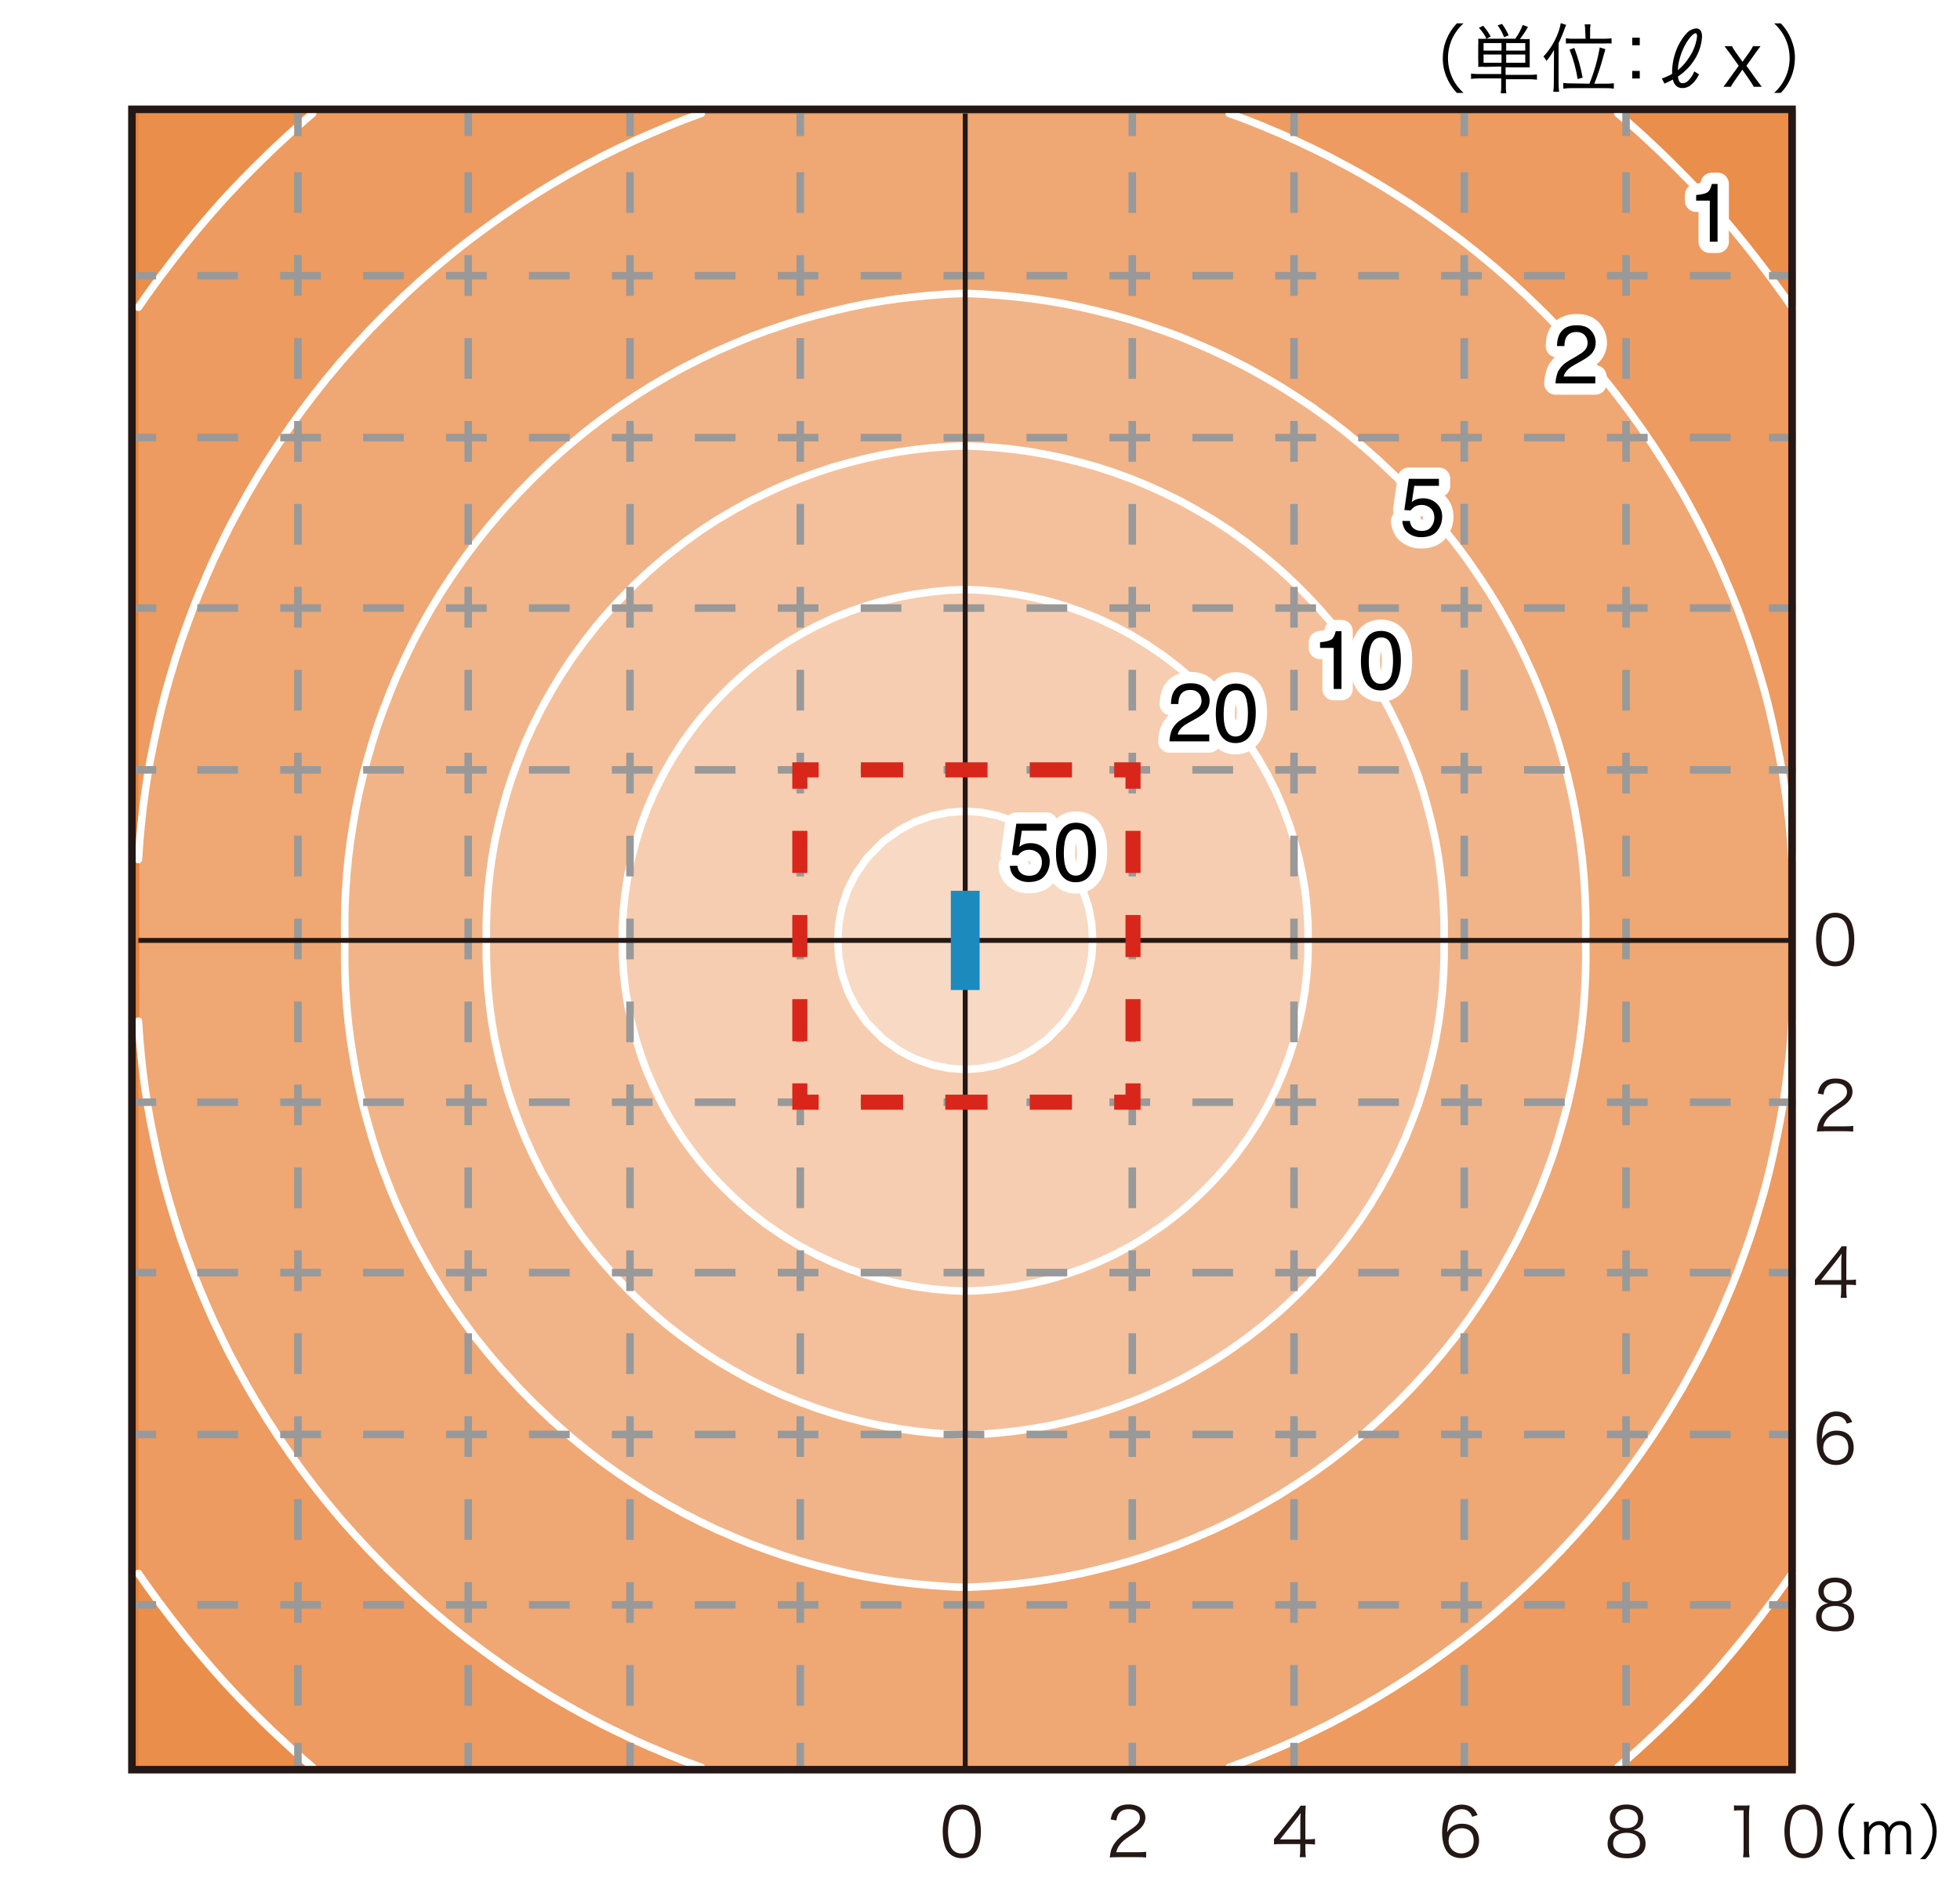 <?xml version="1.0" encoding="UTF-8"?><svg id="a" xmlns="http://www.w3.org/2000/svg" viewBox="0 0 260 250"><defs><style>.n{fill:#231815;}.n,.o,.p,.q,.r,.s,.t,.u,.v,.w,.x{stroke-width:0px;}.y,.z,.aa,.ab,.ac,.ad,.ae,.af{fill:none;}.y,.aa,.af{stroke:#d9261b;stroke-width:2px;}.z{stroke-miterlimit:500;stroke-width:.65px;}.z,.ae{stroke:#231815;}.ag{stroke-width:3px;}.ag,.ac{stroke:#fff;stroke-linecap:round;stroke-linejoin:round;}.ag,.x{fill:#fff;}.o{fill:#ea8e4c;}.p{fill:#f6cdb0;}.aa{stroke-dasharray:0 0 5.6 5.6;}.ab{stroke-dasharray:0 0 5.4 5.6;}.ab,.ah,.ad{stroke-miterlimit:10;}.ab,.ad{stroke:#999;}.q{fill:#f1b488;}.r{fill:#000;}.s{fill:#f8d9c3;}.t{fill:#1d8abe;}.u{fill:#f4c09c;}.ah{fill:#e88238;stroke:#e88238;}.v{fill:#efa774;}.w{fill:#ed9b60;}.af{stroke-dasharray:0 0 5.58 5.58;}</style></defs><rect class="x" width="260" height="250"/><rect class="ah" x="18.36" y="15.05" width="219.36" height="219.36"/><polygon class="w" points="90.75 233.57 88.56 232.69 87.42 232.21 86.37 231.77 84.17 230.8 82.54 230.01 81.98 229.75 79.78 228.67 78.18 227.82 77.59 227.51 75.4 226.3 74.24 225.63 73.2 225.03 71.01 223.68 70.63 223.43 68.81 222.27 67.29 221.24 66.62 220.78 64.43 219.21 64.2 219.04 62.24 217.58 61.3 216.85 60.04 215.86 58.59 214.66 57.85 214.04 56.04 212.46 55.65 212.12 53.64 210.27 53.46 210.1 51.37 208.08 51.27 207.98 49.22 205.88 49.07 205.73 47.18 203.69 46.88 203.36 45.23 201.5 44.69 200.85 43.39 199.3 42.49 198.18 41.65 197.11 40.3 195.32 39.99 194.92 38.41 192.72 38.11 192.27 36.91 190.53 35.91 188.99 35.48 188.34 34.13 186.14 33.72 185.44 32.84 183.95 31.63 181.75 31.52 181.56 30.45 179.56 29.37 177.37 29.33 177.27 28.32 175.17 27.35 172.98 27.14 172.47 26.42 170.79 25.55 168.59 24.94 166.94 24.74 166.4 23.96 164.21 23.25 162.01 22.75 160.32 22.59 159.82 21.97 157.63 21.4 155.43 20.89 153.24 20.56 151.67 20.42 151.04 19.98 148.85 19.59 146.66 19.26 144.46 18.97 142.27 18.73 140.08 18.53 137.89 18.38 135.69 18.36 135.43 18.36 208.69 19.46 210.27 20.56 211.79 21.05 212.46 22.71 214.66 22.75 214.7 24.43 216.85 24.94 217.48 26.22 219.04 27.14 220.12 28.1 221.24 29.33 222.63 30.06 223.43 31.52 224.99 32.14 225.63 33.72 227.22 34.32 227.82 35.91 229.37 36.59 230.01 38.11 231.42 38.97 232.21 40.3 233.39 41.47 234.4 93.03 234.4 92.94 234.37 90.75 233.57"/><polygon class="s" points="144.4 120.33 143.67 118.14 143.4 117.55 142.57 115.95 141.2 113.97 141.03 113.76 139.01 111.7 138.84 111.56 136.81 110.11 135.43 109.37 134.62 108.97 132.43 108.21 130.23 107.75 128.04 107.59 125.85 107.75 123.65 108.21 121.46 108.97 120.65 109.37 119.27 110.11 117.24 111.56 117.07 111.7 115.05 113.76 114.88 113.97 113.51 115.95 112.68 117.55 112.41 118.14 111.68 120.33 111.26 122.53 111.13 124.72 111.26 126.92 111.68 129.11 112.41 131.3 112.68 131.89 113.51 133.5 114.88 135.48 115.05 135.69 117.07 137.75 117.24 137.89 119.27 139.33 120.65 140.08 121.46 140.47 123.65 141.24 125.85 141.69 128.04 141.85 130.23 141.69 132.43 141.24 134.62 140.47 135.43 140.08 136.81 139.33 138.84 137.89 139.01 137.75 141.03 135.69 141.2 135.48 142.57 133.5 143.4 131.89 143.67 131.3 144.4 129.11 144.82 126.92 144.95 124.72 144.82 122.53 144.4 120.33"/><polygon class="w" points="237.55 137.89 237.36 140.08 237.11 142.27 236.82 144.46 236.49 146.66 236.1 148.85 235.66 151.04 235.52 151.67 235.19 153.24 234.68 155.43 234.12 157.63 233.49 159.82 233.33 160.32 232.83 162.01 232.12 164.21 231.34 166.4 231.14 166.94 230.54 168.59 229.66 170.79 228.94 172.47 228.73 172.98 227.76 175.17 226.75 177.27 226.71 177.37 225.62 179.56 224.56 181.56 224.45 181.75 223.25 183.95 222.36 185.44 221.95 186.14 220.6 188.34 220.17 188.99 219.18 190.53 217.98 192.27 217.67 192.72 216.09 194.92 215.78 195.32 214.43 197.11 213.59 198.18 212.69 199.3 211.4 200.85 210.84 201.5 209.2 203.36 208.9 203.69 207.01 205.73 206.86 205.88 204.82 207.98 204.71 208.08 202.62 210.1 202.44 210.27 200.43 212.12 200.04 212.46 198.24 214.04 197.49 214.66 196.04 215.86 194.78 216.85 193.85 217.58 191.88 219.04 191.65 219.21 189.46 220.78 188.79 221.24 187.27 222.27 185.45 223.43 185.07 223.68 182.88 225.03 181.84 225.63 180.69 226.3 178.49 227.51 177.9 227.82 176.3 228.67 174.11 229.75 173.55 230.01 171.91 230.8 169.72 231.77 168.66 232.21 167.52 232.69 165.33 233.57 163.14 234.37 163.05 234.4 214.61 234.4 215.78 233.39 217.11 232.21 217.98 231.42 219.49 230.01 220.17 229.37 221.77 227.82 222.36 227.22 223.94 225.63 224.56 224.99 226.02 223.43 226.75 222.63 227.99 221.24 228.94 220.12 229.86 219.04 231.14 217.48 231.65 216.85 233.33 214.7 233.37 214.66 235.03 212.46 235.52 211.79 236.62 210.27 237.72 208.69 237.72 135.43 237.71 135.69 237.55 137.89"/><polygon class="o" points="235.52 211.79 235.03 212.46 233.37 214.66 233.33 214.7 231.65 216.85 231.14 217.48 229.86 219.04 228.94 220.12 227.99 221.24 226.75 222.63 226.02 223.43 224.56 224.99 223.94 225.63 222.36 227.22 221.77 227.82 220.17 229.37 219.49 230.01 217.98 231.42 217.11 232.21 215.78 233.39 214.61 234.4 237.72 234.4 237.72 208.69 236.62 210.27 235.52 211.79"/><polygon class="o" points="20.56 37.66 21.05 36.98 22.71 34.79 22.75 34.74 24.43 32.59 24.94 31.96 26.22 30.4 27.14 29.32 28.1 28.21 29.33 26.81 30.06 26.01 31.52 24.46 32.14 23.82 33.72 22.22 34.32 21.63 35.91 20.07 36.59 19.43 38.11 18.02 38.97 17.24 40.3 16.05 41.47 15.05 18.36 15.05 18.36 40.76 19.46 39.17 20.56 37.66"/><polygon class="w" points="18.53 111.56 18.73 109.37 18.97 107.17 19.26 104.98 19.59 102.79 19.98 100.59 20.42 98.4 20.56 97.78 20.89 96.2 21.4 94.01 21.97 91.82 22.59 89.63 22.75 89.12 23.25 87.43 23.96 85.24 24.74 83.04 24.94 82.5 25.55 80.85 26.42 78.66 27.14 76.98 27.35 76.46 28.32 74.27 29.33 72.17 29.37 72.08 30.45 69.88 31.52 67.89 31.63 67.69 32.84 65.5 33.72 64 34.13 63.3 35.48 61.11 35.91 60.45 36.91 58.92 38.11 57.17 38.41 56.72 39.99 54.53 40.3 54.12 41.65 52.33 42.49 51.27 43.39 50.14 44.69 48.6 45.23 47.95 46.88 46.09 47.18 45.75 49.07 43.71 49.22 43.56 51.27 41.47 51.37 41.37 53.46 39.34 53.64 39.17 55.65 37.32 56.04 36.98 57.85 35.41 58.59 34.79 60.04 33.59 61.3 32.59 62.24 31.86 64.2 30.4 64.43 30.23 66.62 28.66 67.29 28.21 68.81 27.17 70.63 26.01 71.01 25.77 73.2 24.42 74.24 23.82 75.4 23.14 77.59 21.93 78.18 21.63 79.78 20.77 81.98 19.69 82.54 19.43 84.17 18.65 86.37 17.68 87.42 17.24 88.56 16.75 90.75 15.88 92.94 15.07 93.03 15.05 41.47 15.05 40.3 16.05 38.97 17.24 38.11 18.02 36.59 19.43 35.91 20.07 34.32 21.63 33.72 22.22 32.14 23.82 31.52 24.46 30.06 26.01 29.33 26.81 28.1 28.21 27.14 29.32 26.22 30.4 24.94 31.96 24.43 32.59 22.75 34.74 22.71 34.79 21.05 36.98 20.56 37.66 19.46 39.17 18.36 40.76 18.36 114.01 18.38 113.76 18.53 111.56"/><polygon class="o" points="38.97 232.21 38.11 231.42 36.59 230.01 35.91 229.37 34.32 227.82 33.72 227.22 32.14 225.63 31.52 224.99 30.06 223.43 29.33 222.63 28.1 221.24 27.14 220.12 26.22 219.04 24.94 217.48 24.43 216.85 22.75 214.7 22.71 214.66 21.05 212.46 20.56 211.79 19.46 210.27 18.36 208.69 18.36 234.4 41.47 234.4 40.3 233.39 38.97 232.21"/><polygon class="o" points="214.61 15.05 215.78 16.05 217.11 17.24 217.98 18.02 219.49 19.43 220.17 20.07 221.77 21.63 222.36 22.22 223.94 23.82 224.56 24.46 226.02 26.01 226.75 26.81 227.99 28.21 228.94 29.32 229.86 30.4 231.14 31.96 231.65 32.59 233.33 34.74 233.37 34.79 235.03 36.98 235.52 37.66 236.62 39.17 237.72 40.76 237.72 15.05 214.61 15.05"/><polygon class="w" points="235.52 37.66 235.03 36.98 233.37 34.79 233.33 34.74 231.65 32.59 231.14 31.96 229.86 30.4 228.94 29.32 227.99 28.21 226.75 26.81 226.02 26.01 224.56 24.46 223.94 23.82 222.36 22.22 221.77 21.63 220.17 20.07 219.49 19.43 217.98 18.02 217.11 17.24 215.78 16.05 214.61 15.05 163.05 15.05 163.14 15.07 165.33 15.88 167.52 16.75 168.66 17.24 169.72 17.68 171.91 18.65 173.55 19.43 174.11 19.69 176.3 20.77 177.9 21.63 178.49 21.93 180.69 23.14 181.84 23.82 182.88 24.42 185.07 25.77 185.45 26.01 187.27 27.17 188.79 28.21 189.46 28.66 191.65 30.23 191.88 30.4 193.85 31.86 194.78 32.59 196.04 33.59 197.49 34.79 198.24 35.41 200.04 36.98 200.43 37.32 202.44 39.17 202.62 39.34 204.71 41.37 204.82 41.47 206.86 43.56 207.01 43.71 208.9 45.75 209.2 46.09 210.84 47.95 211.4 48.6 212.69 50.14 213.59 51.27 214.43 52.33 215.78 54.12 216.09 54.53 217.67 56.72 217.98 57.17 219.18 58.92 220.17 60.45 220.6 61.11 221.95 63.3 222.36 64 223.25 65.5 224.45 67.69 224.56 67.89 225.62 69.88 226.71 72.08 226.75 72.17 227.76 74.27 228.73 76.46 228.94 76.98 229.66 78.66 230.54 80.85 231.14 82.5 231.34 83.04 232.12 85.24 232.83 87.43 233.33 89.12 233.49 89.63 234.12 91.82 234.68 94.01 235.19 96.2 235.52 97.78 235.66 98.4 236.1 100.59 236.49 102.79 236.82 104.98 237.11 107.17 237.36 109.37 237.55 111.56 237.71 113.76 237.72 114.01 237.72 40.76 236.62 39.17 235.52 37.66"/><path class="v" d="M237.55,111.56l-.2-2.19-.24-2.19-.29-2.19-.34-2.19-.39-2.19-.44-2.19-.14-.62-.33-1.57-.51-2.19-.57-2.19-.63-2.19-.16-.5-.5-1.69-.71-2.19-.78-2.19-.2-.54-.6-1.65-.87-2.19-.72-1.68-.21-.51-.97-2.19-1.01-2.1-.04-.09-1.08-2.19-1.07-1.99-.1-.2-1.21-2.19-.88-1.49-.41-.7-1.36-2.19-.43-.66-.99-1.54-1.2-1.75-.31-.45-1.58-2.19-.31-.41-1.35-1.79-.85-1.07-.9-1.13-1.29-1.54-.55-.65-1.64-1.86-.3-.33-1.89-2.04-.15-.15-2.05-2.09-.11-.1-2.09-2.03-.18-.17-2.01-1.85-.39-.34-1.8-1.57-.74-.62-1.45-1.2-1.26-1-.93-.73-1.96-1.46-.23-.17-2.19-1.57-.67-.46-1.52-1.04-1.81-1.16-.38-.24-2.19-1.35-1.04-.6-1.16-.68-2.19-1.21-.59-.31-1.6-.85-2.19-1.08-.56-.26-1.63-.78-2.2-.97-1.06-.44-1.14-.49-2.19-.87-2.19-.8-.09-.03h-70.02l-.09.03-2.19.8-2.19.87-1.13.49-1.06.44-2.19.97-1.63.78-.56.26-2.19,1.08-1.6.85-.59.31-2.19,1.21-1.16.68-1.04.6-2.19,1.35-.38.24-1.82,1.16-1.52,1.04-.67.46-2.19,1.57-.23.17-1.96,1.46-.93.73-1.26,1-1.45,1.2-.74.62-1.8,1.57-.39.34-2.01,1.85-.18.17-2.09,2.03-.1.1-2.05,2.09-.14.15-1.89,2.04-.3.33-1.64,1.86-.55.65-1.29,1.54-.9,1.13-.84,1.07-1.35,1.79-.31.41-1.58,2.19-.31.45-1.2,1.75-.99,1.54-.43.66-1.35,2.19-.41.7-.88,1.49-1.21,2.19-.1.2-1.07,1.99-1.08,2.19-.04.09-1.01,2.1-.97,2.19-.21.51-.72,1.68-.87,2.19-.6,1.65-.2.54-.78,2.19-.71,2.19-.5,1.69-.15.5-.63,2.19-.57,2.19-.51,2.19-.33,1.57-.14.62-.44,2.19-.38,2.19-.34,2.19-.29,2.19-.24,2.19-.2,2.19-.15,2.19v.26s-.01,21.41-.01,21.41v.26s.17,2.19.17,2.19l.2,2.19.24,2.19.29,2.19.34,2.19.38,2.19.44,2.19.14.63.33,1.57.51,2.19.57,2.19.63,2.19.15.5.5,1.7.71,2.19.78,2.19.2.54.6,1.65.87,2.19.72,1.68.21.51.97,2.2,1.01,2.1.04.09,1.08,2.19,1.07,2,.1.2,1.21,2.19.88,1.49.41.71,1.35,2.19.43.66.99,1.53,1.2,1.75.31.45,1.58,2.19.31.41,1.35,1.79.84,1.07.9,1.12,1.29,1.55.55.65,1.64,1.87.3.33,1.89,2.04.14.15,2.05,2.09.1.1,2.09,2.02.18.17,2.01,1.85.39.34,1.8,1.57.74.62,1.45,1.2,1.26.99.93.73,1.96,1.46.23.17,2.19,1.57.67.46,1.52,1.03,1.82,1.16.38.24,2.19,1.35,1.04.6,1.16.68,2.19,1.21.59.31,1.6.85,2.19,1.08.56.26,1.63.78,2.19.97,1.06.44,1.13.49,2.19.87,2.19.8.09.03h70.02l.09-.03,2.19-.8,2.19-.87,1.14-.49,1.06-.44,2.2-.97,1.63-.78.56-.26,2.19-1.08,1.6-.85.59-.31,2.19-1.21,1.16-.68,1.04-.6,2.19-1.35.38-.24,1.81-1.16,1.52-1.03.67-.46,2.19-1.57.23-.17,1.96-1.46.93-.73,1.26-.99,1.45-1.2.74-.62,1.8-1.57.39-.34,2.01-1.85.18-.17,2.09-2.02.11-.1,2.05-2.09.15-.15,1.89-2.04.3-.33,1.64-1.87.55-.65,1.29-1.55.9-1.12.85-1.07,1.35-1.79.31-.41,1.58-2.19.31-.45,1.2-1.75.99-1.53.43-.66,1.36-2.19.41-.71.88-1.49,1.21-2.19.1-.2,1.07-2,1.08-2.19.04-.09,1.01-2.1.97-2.2.21-.51.72-1.68.87-2.19.6-1.65.2-.54.78-2.19.71-2.19.5-1.7.16-.5.63-2.19.57-2.19.51-2.19.33-1.57.14-.63.44-2.19.39-2.19.34-2.19.29-2.19.24-2.19.2-2.19.15-2.19v-.26s.01-21.41.01-21.41v-.26s-.17-2.19-.17-2.19ZM210.37,126.92l-.03,2.19-.1,2.19-.15,2.19-.21,2.19-.28,2.19-.34,2.19-.05.25-.33,1.94-.44,2.19-.51,2.19-.59,2.19-.31,1.04-.33,1.15-.7,2.19-.79,2.19-.37.96-.47,1.24-.91,2.19-.81,1.75-.2.45-1.06,2.19-.93,1.74-.24.45-1.23,2.19-.73,1.19-.61,1-1.44,2.19-.15.22-1.37,1.98-.83,1.11-.81,1.08-1.38,1.74-.37.46-1.82,2.12-.06.07-2.01,2.19-.12.13-2.02,2.07-.18.17-2.13,2.02-.06.05-2.19,1.94-.23.2-1.96,1.62-.74.58-1.45,1.11-1.5,1.08-.69.49-2.19,1.47-.37.23-1.83,1.16-1.79,1.04-.41.24-2.19,1.21-1.48.75-.71.36-2.19,1.05-1.82.78-.37.17-2.19.91-2.19.81-.93.31-1.27.44-2.19.7-2.19.61-1.77.44-.42.11-2.19.51-2.19.44-2.19.38-2.19.31-2.19.25-2.03.18h-.16s-2.19.17-2.19.17l-2.19.1-2.19-.1-2.19-.15h-.17s-2.03-.2-2.03-.2l-2.19-.25-2.19-.31-2.19-.38-2.2-.44-2.19-.51-.42-.11-1.77-.44-2.19-.61-2.19-.7-1.27-.44-.92-.31-2.19-.81-2.19-.91-.37-.17-1.82-.78-2.19-1.05-.71-.36-1.49-.75-2.19-1.21-.4-.24-1.79-1.04-1.83-1.16-.37-.23-2.19-1.47-.69-.49-1.51-1.08-1.45-1.11-.74-.58-1.96-1.62-.23-.2-2.2-1.94-.06-.05-2.13-2.02-.18-.17-2.02-2.07-.12-.13-2.01-2.19-.06-.07-1.82-2.12-.37-.46-1.39-1.74-.81-1.08-.83-1.11-1.37-1.98-.15-.22-1.44-2.19-.61-1-.73-1.19-1.23-2.19-.24-.45-.93-1.74-1.06-2.19-.2-.45-.81-1.75-.91-2.19-.47-1.24-.37-.96-.79-2.19-.7-2.19-.33-1.15-.31-1.04-.59-2.19-.51-2.19-.44-2.19-.34-1.94-.05-.25-.34-2.19-.28-2.19-.21-2.19-.15-2.19-.09-2.19-.04-2.19.02-2.2-.02-2.19.04-2.19.09-2.19.15-2.19.21-2.19.28-2.19.34-2.19.05-.25.34-1.94.44-2.19.51-2.19.59-2.19.31-1.04.33-1.15.7-2.19.79-2.19.37-.95.47-1.24.91-2.19.81-1.75.2-.44,1.06-2.19.93-1.74.24-.45,1.23-2.19.73-1.19.61-1,1.44-2.19.15-.22,1.37-1.98.83-1.11.81-1.08,1.39-1.73.37-.46,1.82-2.12.06-.07,2.01-2.19.12-.13,2.02-2.06.18-.18,2.13-2.02.06-.06,2.2-1.94.23-.2,1.96-1.62.74-.58,1.45-1.11,1.51-1.08.69-.49,2.19-1.47.37-.23,1.83-1.16,1.79-1.04.4-.24,2.19-1.21,1.49-.75.71-.36,2.19-1.05,1.82-.79.37-.17,2.19-.9,2.19-.81.92-.31,1.27-.45,2.19-.7,2.19-.61,1.77-.44.42-.11,2.19-.51,2.2-.44,2.19-.38,2.19-.32,2.19-.25,2.03-.18.17-.02,2.19-.15,2.19-.1,2.19.1,2.19.15.16.02,2.03.18,2.19.25,2.19.32,2.19.38,2.19.44,2.19.51.42.11,1.77.44,2.19.61,2.19.7,1.27.45.93.31,2.19.81,2.19.9.37.17,1.82.79,2.19,1.05.71.36,1.48.75,2.19,1.21.41.24,1.79,1.04,1.83,1.16.37.23,2.19,1.47.69.49,1.5,1.08,1.45,1.11.74.58,1.96,1.62.23.2,2.19,1.94.06.06,2.13,2.02.18.18,2.02,2.06.12.13,2.01,2.19.06.07,1.82,2.12.37.46,1.38,1.73.81,1.08.83,1.11,1.37,1.98.15.22,1.44,2.19.61,1,.73,1.19,1.23,2.19.24.45.93,1.74,1.06,2.19.2.44.81,1.75.91,2.19.47,1.24.37.95.79,2.19.7,2.19.33,1.15.31,1.04.59,2.19.51,2.19.44,2.19.33,1.94.05.25.34,2.19.28,2.19.21,2.19.15,2.19.1,2.19.03,2.19-.02,2.19.02,2.2Z"/><path class="u" d="M191.35,118.14l-.22-2.19-.3-2.19-.38-2.19-.47-2.19-.51-1.96-.05-.23-.61-2.19-.72-2.19-.81-2.15v-.05s-.89-2.19-.89-2.19l-1.01-2.19-.29-.57-.8-1.62-1.22-2.19-.17-.29-1.14-1.9-1.06-1.6-.4-.59-1.59-2.19-.21-.28-1.51-1.92-.69-.81-1.21-1.38-.99-1.07-1.08-1.12-1.11-1.12-1.14-1.08-1.06-.96-1.43-1.23-.76-.63-2.02-1.56-.18-.14-2.19-1.57-.75-.49-1.45-.94-2.12-1.25-.07-.04-2.19-1.21-1.93-.94-.26-.13-2.19-1-2.19-.88-.51-.18-1.69-.63-2.19-.72-2.19-.62-.96-.23-1.24-.31-2.19-.47-2.19-.39-2.19-.31-2.19-.23-2.19-.16-2.19-.08-2.19.08-2.19.16-2.2.23-2.19.31-2.19.39-2.19.47-1.23.31-.96.23-2.19.62-2.19.72-1.69.63-.51.18-2.19.88-2.19,1-.26.13-1.93.94-2.19,1.21-.07.04-2.13,1.25-1.44.94-.75.49-2.19,1.57-.18.14-2.02,1.56-.76.63-1.43,1.23-1.06.96-1.14,1.08-1.11,1.12-1.08,1.12-.99,1.07-1.2,1.38-.69.81-1.51,1.92-.21.28-1.59,2.19-.4.59-1.06,1.6-1.14,1.9-.17.29-1.22,2.19-.8,1.62-.29.57-1.01,2.19-.88,2.19-.02.05-.81,2.15-.72,2.19-.61,2.19-.06.23-.5,1.96-.47,2.19-.38,2.19-.3,2.19-.22,2.19-.15,2.19-.08,2.19v2.19s0,2.2,0,2.2l.08,2.19.15,2.19.22,2.19.3,2.19.38,2.19.47,2.19.5,1.96.06.23.61,2.19.72,2.19.81,2.14.02.05.88,2.19,1.01,2.19.29.58.8,1.62,1.22,2.19.17.29,1.14,1.9,1.06,1.6.4.6,1.59,2.19.21.28,1.51,1.92.69.81,1.2,1.38.99,1.07,1.08,1.12,1.11,1.12,1.14,1.08,1.06.97,1.43,1.23.76.63,2.02,1.56.18.14,2.19,1.57.75.49,1.44.94,2.13,1.25.07.04,2.19,1.21,1.93.95.26.13,2.19,1,2.19.88.51.18,1.69.62,2.19.72,2.19.62.96.23,1.23.31,2.19.47,2.19.39,2.19.31,2.2.23,2.19.16,2.19.09,2.19-.09,2.19-.16,2.19-.23,2.19-.31,2.19-.39,2.19-.47,1.24-.31.96-.23,2.19-.62,2.19-.72,1.69-.62.51-.18,2.19-.88,2.19-1,.26-.13,1.93-.95,2.19-1.21.07-.04,2.12-1.25,1.45-.94.75-.49,2.19-1.57.18-.14,2.02-1.56.76-.63,1.43-1.23,1.06-.97,1.14-1.08,1.11-1.12,1.08-1.12.99-1.07,1.21-1.38.69-.81,1.51-1.92.21-.28,1.59-2.19.4-.6,1.06-1.6,1.14-1.9.17-.29,1.22-2.19.8-1.62.29-.58,1.01-2.19.88-2.19v-.05s.82-2.14.82-2.14l.72-2.19.61-2.19.05-.23.51-1.96.47-2.19.38-2.19.3-2.19.22-2.19.15-2.19.08-2.19v-4.39l-.08-2.19-.15-2.19ZM173.5,126.92l-.14,2.19-.24,2.19-.35,2.19-.47,2.19-.38,1.43-.2.77-.69,2.19-.83,2.19-.48,1.11-.47,1.09-1.1,2.19-.62,1.11-.63,1.09-1.42,2.19-.15.2-1.46,1.99-.73.91-1.09,1.28-1.11,1.2-.96.99-1.23,1.2-1.11,1-1.09.93-1.62,1.27-.57.43-2.19,1.5-.43.26-1.76,1.06-2.15,1.13-.05.03-2.19,1.02-2.19.88-.77.26-1.43.5-2.19.64-2.19.52-2.19.4-1,.14-1.19.17-2.19.2-2.19.1-2.19-.1-2.19-.2-1.19-.17-1-.14-2.19-.4-2.19-.52-2.19-.64-1.42-.5-.77-.26-2.19-.88-2.19-1.02-.05-.03-2.14-1.13-1.76-1.06-.43-.26-2.19-1.5-.57-.43-1.62-1.27-1.09-.93-1.11-1-1.23-1.2-.96-.99-1.1-1.2-1.09-1.28-.73-.91-1.46-1.99-.15-.2-1.42-2.19-.63-1.09-.62-1.11-1.1-2.19-.47-1.09-.48-1.11-.83-2.19-.69-2.19-.2-.77-.38-1.43-.47-2.19-.35-2.19-.24-2.19-.14-2.19-.03-2.2.03-2.19.14-2.19.24-2.19.35-2.19.47-2.19.38-1.43.2-.76.69-2.19.83-2.19.48-1.1.47-1.09,1.1-2.19.62-1.1.63-1.09,1.42-2.19.15-.2,1.46-1.99.73-.91,1.09-1.28,1.1-1.2.96-.99,1.23-1.2,1.11-.99,1.09-.93,1.62-1.26.57-.43,2.19-1.5.43-.26,1.76-1.06,2.14-1.13.05-.03,2.19-1.02,2.19-.88.77-.27,1.42-.5,2.19-.64,2.19-.52,2.19-.41,1-.14,1.19-.17,2.19-.2,2.19-.09,2.19.09,2.19.2,1.19.17,1,.14,2.19.41,2.19.52,2.19.64,1.43.5.77.27,2.19.88,2.19,1.02.05.03,2.15,1.13,1.76,1.06.43.26,2.19,1.5.57.43,1.62,1.26,1.09.93,1.11.99,1.23,1.2.96.99,1.11,1.2,1.09,1.28.73.91,1.46,1.99.15.2,1.42,2.19.63,1.09.62,1.1,1.1,2.19.47,1.09.48,1.1.83,2.19.69,2.19.2.76.38,1.43.47,2.19.35,2.19.24,2.19.14,2.19.03,2.19-.03,2.2Z"/><path class="q" d="M210.33,120.33l-.1-2.19-.15-2.19-.21-2.19-.28-2.19-.34-2.19-.05-.25-.33-1.94-.44-2.19-.51-2.19-.59-2.19-.31-1.04-.33-1.15-.7-2.19-.79-2.19-.37-.95-.47-1.24-.91-2.19-.81-1.75-.2-.44-1.06-2.19-.93-1.74-.24-.45-1.23-2.19-.73-1.19-.61-1-1.44-2.19-.15-.22-1.37-1.98-.83-1.11-.81-1.08-1.38-1.73-.37-.46-1.82-2.12-.06-.07-2.01-2.19-.12-.13-2.02-2.06-.18-.18-2.13-2.02-.06-.06-2.19-1.94-.23-.2-1.96-1.62-.74-.58-1.45-1.11-1.5-1.08-.69-.49-2.19-1.47-.37-.23-1.83-1.16-1.79-1.04-.41-.24-2.19-1.21-1.48-.75-.71-.36-2.19-1.05-1.82-.79-.37-.17-2.19-.9-2.19-.81-.93-.31-1.27-.45-2.19-.7-2.19-.61-1.77-.44-.42-.11-2.19-.51-2.19-.44-2.19-.38-2.19-.32-2.19-.25-2.03-.18-.16-.02-2.19-.15-2.19-.1-2.19.1-2.19.15-.17.02-2.03.18-2.19.25-2.19.32-2.19.38-2.2.44-2.19.51-.42.11-1.77.44-2.19.61-2.19.7-1.27.45-.92.31-2.19.81-2.19.9-.37.17-1.82.79-2.19,1.05-.71.36-1.49.75-2.19,1.21-.4.24-1.79,1.04-1.83,1.16-.37.23-2.19,1.47-.69.49-1.51,1.08-1.45,1.11-.74.58-1.96,1.62-.23.2-2.2,1.94-.06.06-2.13,2.02-.18.18-2.02,2.06-.12.13-2.01,2.19-.06.07-1.82,2.12-.37.46-1.39,1.73-.81,1.08-.83,1.11-1.37,1.98-.15.22-1.44,2.19-.61,1-.73,1.19-1.23,2.19-.24.45-.93,1.74-1.06,2.19-.2.44-.81,1.75-.91,2.19-.47,1.24-.37.95-.79,2.19-.7,2.19-.33,1.15-.31,1.04-.59,2.19-.51,2.19-.44,2.19-.34,1.94-.05.25-.34,2.19-.28,2.19-.21,2.19-.15,2.19-.09,2.19-.04,2.19.02,2.19-.02,2.2.04,2.19.09,2.19.15,2.19.21,2.19.28,2.19.34,2.19.05.25.34,1.94.44,2.19.51,2.19.59,2.19.31,1.04.33,1.15.7,2.19.79,2.19.37.96.47,1.24.91,2.19.81,1.75.2.45,1.06,2.19.93,1.74.24.45,1.23,2.19.73,1.19.61,1,1.44,2.19.15.22,1.37,1.98.83,1.11.81,1.08,1.39,1.74.37.46,1.82,2.12.06.07,2.01,2.19.12.13,2.02,2.07.18.17,2.13,2.02.06.05,2.2,1.94.23.2,1.96,1.62.74.58,1.45,1.11,1.51,1.08.69.49,2.19,1.47.37.23,1.83,1.16,1.79,1.04.4.24,2.19,1.21,1.49.75.71.36,2.19,1.05,1.82.78.37.17,2.19.91,2.19.81.92.31,1.27.44,2.19.7,2.19.61,1.77.44.42.11,2.19.51,2.2.44,2.19.38,2.19.31,2.19.25,2.03.18h.17s2.19.17,2.19.17l2.19.1,2.19-.1,2.19-.15h.16s2.03-.2,2.03-.2l2.19-.25,2.19-.31,2.19-.38,2.19-.44,2.19-.51.42-.11,1.77-.44,2.19-.61,2.19-.7,1.27-.44.93-.31,2.19-.81,2.19-.91.37-.17,1.82-.78,2.19-1.05.71-.36,1.48-.75,2.19-1.21.41-.24,1.79-1.04,1.83-1.16.37-.23,2.19-1.47.69-.49,1.5-1.08,1.45-1.11.74-.58,1.96-1.62.23-.2,2.19-1.94.06-.05,2.13-2.02.18-.17,2.02-2.07.12-.13,2.01-2.19.06-.07,1.82-2.12.37-.46,1.38-1.74.81-1.08.83-1.11,1.37-1.98.15-.22,1.44-2.19.61-1,.73-1.19,1.23-2.19.24-.45.93-1.74,1.06-2.19.2-.45.81-1.75.91-2.19.47-1.24.37-.96.79-2.19.7-2.19.33-1.15.31-1.04.59-2.19.51-2.19.44-2.19.33-1.94.05-.25.34-2.19.28-2.19.21-2.19.15-2.19.1-2.19.03-2.19-.02-2.2.02-2.19-.03-2.19ZM191.57,124.72v2.2l-.08,2.19-.15,2.19-.22,2.19-.3,2.19-.38,2.19-.47,2.19-.51,1.96-.05.23-.61,2.19-.72,2.19-.81,2.14v.05s-.89,2.19-.89,2.19l-1.01,2.19-.29.58-.8,1.62-1.22,2.19-.17.29-1.14,1.9-1.06,1.6-.4.6-1.59,2.19-.21.28-1.51,1.92-.69.81-1.21,1.38-.99,1.07-1.08,1.12-1.11,1.12-1.14,1.08-1.06.97-1.43,1.23-.76.63-2.02,1.56-.18.14-2.19,1.57-.75.49-1.45.94-2.12,1.25-.07.04-2.19,1.21-1.93.95-.26.13-2.19,1-2.19.88-.51.18-1.69.62-2.19.72-2.19.62-.96.23-1.24.31-2.19.47-2.19.39-2.19.31-2.19.23-2.19.16-2.19.09-2.19-.09-2.19-.16-2.2-.23-2.19-.31-2.19-.39-2.19-.47-1.23-.31-.96-.23-2.19-.62-2.19-.72-1.69-.62-.51-.18-2.19-.88-2.19-1-.26-.13-1.93-.95-2.19-1.21-.07-.04-2.13-1.25-1.44-.94-.75-.49-2.19-1.57-.18-.14-2.02-1.56-.76-.63-1.43-1.23-1.06-.97-1.14-1.08-1.11-1.12-1.08-1.12-.99-1.07-1.2-1.38-.69-.81-1.51-1.92-.21-.28-1.59-2.19-.4-.6-1.06-1.6-1.14-1.9-.17-.29-1.22-2.19-.8-1.62-.29-.58-1.01-2.19-.88-2.19-.02-.05-.81-2.14-.72-2.19-.61-2.19-.06-.23-.5-1.96-.47-2.19-.38-2.19-.3-2.19-.22-2.19-.15-2.19-.08-2.19v-2.2s0-2.19,0-2.19l.08-2.19.15-2.19.22-2.19.3-2.19.38-2.19.47-2.19.5-1.96.06-.23.61-2.19.72-2.19.81-2.15.02-.05.88-2.19,1.01-2.19.29-.57.8-1.62,1.22-2.19.17-.29,1.14-1.9,1.06-1.6.4-.59,1.59-2.19.21-.28,1.51-1.92.69-.81,1.2-1.38.99-1.07,1.08-1.12,1.11-1.12,1.14-1.08,1.06-.96,1.43-1.23.76-.63,2.02-1.56.18-.14,2.19-1.57.75-.49,1.44-.94,2.13-1.25.07-.04,2.19-1.21,1.93-.94.26-.13,2.19-1,2.19-.88.51-.18,1.69-.63,2.19-.72,2.19-.62.96-.23,1.23-.31,2.19-.47,2.19-.39,2.19-.31,2.2-.23,2.19-.16,2.19-.08,2.19.08,2.19.16,2.19.23,2.19.31,2.19.39,2.19.47,1.24.31.96.23,2.19.62,2.19.72,1.69.63.51.18,2.19.88,2.19,1,.26.13,1.93.94,2.19,1.21.07.04,2.12,1.25,1.45.94.75.49,2.19,1.57.18.14,2.02,1.56.76.63,1.43,1.23,1.06.96,1.14,1.08,1.11,1.12,1.08,1.12.99,1.07,1.21,1.38.69.81,1.51,1.92.21.28,1.59,2.19.4.59,1.06,1.6,1.14,1.9.17.29,1.22,2.19.8,1.62.29.57,1.01,2.19.88,2.19v.05s.82,2.15.82,2.15l.72,2.19.61,2.19.05.23.51,1.96.47,2.19.38,2.19.3,2.19.22,2.19.15,2.19.08,2.19v2.19Z"/><path class="p" d="M173.36,120.33l-.24-2.19-.35-2.19-.47-2.19-.38-1.43-.2-.76-.69-2.19-.83-2.19-.48-1.1-.47-1.09-1.1-2.19-.62-1.1-.63-1.09-1.42-2.19-.15-.2-1.46-1.99-.73-.91-1.09-1.28-1.11-1.2-.96-.99-1.23-1.2-1.11-.99-1.09-.93-1.62-1.26-.57-.43-2.19-1.5-.43-.26-1.76-1.06-2.15-1.13-.05-.03-2.19-1.02-2.19-.88-.77-.27-1.43-.5-2.19-.64-2.19-.52-2.19-.41-1-.14-1.19-.17-2.19-.2-2.19-.09-2.19.09-2.19.2-1.19.17-1,.14-2.19.41-2.19.52-2.19.64-1.42.5-.77.27-2.19.88-2.19,1.02-.05.03-2.14,1.13-1.76,1.06-.43.26-2.19,1.5-.57.43-1.62,1.26-1.09.93-1.11.99-1.23,1.2-.96.99-1.1,1.2-1.09,1.28-.73.91-1.46,1.99-.15.2-1.42,2.19-.63,1.09-.62,1.1-1.1,2.19-.47,1.09-.48,1.1-.83,2.19-.69,2.19-.2.76-.38,1.43-.47,2.19-.35,2.19-.24,2.19-.14,2.19-.03,2.19.03,2.2.14,2.19.24,2.19.35,2.19.47,2.19.38,1.43.2.77.69,2.19.83,2.19.48,1.11.47,1.09,1.1,2.19.62,1.11.63,1.09,1.42,2.19.15.2,1.46,1.99.73.91,1.09,1.28,1.1,1.2.96.99,1.23,1.2,1.11,1,1.09.93,1.62,1.27.57.43,2.19,1.5.43.26,1.76,1.06,2.14,1.13.05.03,2.19,1.02,2.19.88.77.26,1.42.5,2.19.64,2.19.52,2.19.4,1,.14,1.19.17,2.19.2,2.19.1,2.19-.1,2.19-.2,1.19-.17,1-.14,2.19-.4,2.19-.52,2.19-.64,1.43-.5.77-.26,2.19-.88,2.19-1.02.05-.03,2.15-1.13,1.76-1.06.43-.26,2.19-1.5.57-.43,1.62-1.27,1.09-.93,1.11-1,1.23-1.2.96-.99,1.11-1.2,1.09-1.28.73-.91,1.46-1.99.15-.2,1.42-2.19.63-1.09.62-1.11,1.1-2.19.47-1.09.48-1.11.83-2.19.69-2.19.2-.77.38-1.43.47-2.19.35-2.19.24-2.19.14-2.19.03-2.2-.03-2.19-.14-2.19ZM144.82,126.92l-.42,2.19-.73,2.19-.28.59-.83,1.6-1.37,1.98-.17.21-2.02,2.06-.17.14-2.03,1.45-1.38.75-.81.39-2.19.76-2.19.45-2.19.16-2.19-.16-2.19-.45-2.2-.76-.81-.39-1.38-.75-2.03-1.45-.17-.14-2.02-2.06-.17-.21-1.37-1.98-.83-1.6-.27-.59-.73-2.19-.42-2.19-.13-2.2.13-2.19.42-2.19.73-2.19.27-.59.83-1.6,1.37-1.98.17-.21,2.02-2.06.17-.14,2.03-1.45,1.38-.75.81-.4,2.2-.76,2.19-.45,2.19-.16,2.19.16,2.19.45,2.19.76.81.4,1.38.75,2.03,1.45.17.14,2.02,2.06.17.21,1.37,1.98.83,1.6.28.59.73,2.19.42,2.19.12,2.19-.12,2.2Z"/><g id="b"><polyline class="ac" points="120.65 109.37 121.46 108.97 123.65 108.21 125.85 107.75 128.04 107.59 130.23 107.75 132.43 108.21 134.62 108.97 135.43 109.37 136.81 110.11 138.84 111.56 139.01 111.7 141.03 113.76 141.2 113.97 142.57 115.95 143.4 117.55 143.67 118.14 144.4 120.33 144.82 122.53 144.95 124.72 144.82 126.92 144.4 129.11 143.67 131.3 143.4 131.89 142.57 133.5 141.2 135.48 141.03 135.69 139.01 137.75 138.84 137.89 136.81 139.33 135.43 140.08 134.62 140.47 132.43 141.24 130.23 141.69 128.04 141.85 125.85 141.69 123.65 141.24 121.46 140.47 120.65 140.08 119.27 139.33 117.24 137.89 117.07 137.75 115.05 135.69 114.88 135.48 113.51 133.5 112.68 131.89 112.41 131.3 111.68 129.11 111.26 126.92 111.13 124.72 111.26 122.53 111.68 120.33 112.41 118.14 112.68 117.55 113.51 115.95 114.88 113.97 115.05 113.76 117.07 111.7 117.24 111.56 119.27 110.11 120.65 109.37"/></g><g id="c"><polyline class="ac" points="122.46 78.66 123.65 78.49 125.85 78.28 128.04 78.19 130.23 78.28 132.43 78.49 133.62 78.66 134.62 78.79 136.81 79.2 139.01 79.71 141.2 80.35 142.63 80.85 143.4 81.12 145.59 81.99 147.78 83.02 147.83 83.04 149.98 84.18 151.74 85.24 152.17 85.5 154.36 87 154.94 87.43 156.56 88.69 157.65 89.63 158.75 90.62 159.98 91.82 160.94 92.81 162.05 94.01 163.14 95.29 163.87 96.2 165.33 98.19 165.48 98.4 166.9 100.59 167.52 101.68 168.15 102.79 169.25 104.98 169.72 106.07 170.2 107.17 171.02 109.37 171.72 111.56 171.91 112.32 172.29 113.76 172.76 115.95 173.12 118.14 173.36 120.33 173.5 122.53 173.53 124.72 173.5 126.92 173.36 129.11 173.12 131.3 172.76 133.5 172.29 135.69 171.91 137.12 171.72 137.89 171.02 140.08 170.2 142.27 169.72 143.37 169.25 144.46 168.15 146.66 167.52 147.76 166.9 148.85 165.48 151.04 165.33 151.25 163.87 153.24 163.14 154.15 162.05 155.43 160.94 156.64 159.98 157.63 158.75 158.82 157.65 159.82 156.56 160.75 154.94 162.01 154.36 162.45 152.17 163.94 151.74 164.21 149.98 165.27 147.83 166.4 147.78 166.43 145.59 167.45 143.4 168.33 142.63 168.59 141.2 169.09 139.01 169.73 136.81 170.25 134.62 170.65 133.62 170.79 132.43 170.96 130.23 171.16 128.04 171.25 125.85 171.16 123.65 170.96 122.46 170.79 121.46 170.65 119.27 170.25 117.07 169.73 114.88 169.09 113.46 168.59 112.68 168.33 110.49 167.45 108.3 166.43 108.25 166.4 106.11 165.27 104.34 164.21 103.91 163.94 101.72 162.45 101.14 162.01 99.52 160.75 98.44 159.82 97.33 158.82 96.1 157.63 95.14 156.64 94.03 155.43 92.94 154.15 92.21 153.24 90.75 151.25 90.6 151.04 89.18 148.85 88.56 147.76 87.94 146.66 86.84 144.46 86.37 143.37 85.88 142.27 85.06 140.08 84.37 137.89 84.17 137.12 83.79 135.69 83.32 133.5 82.97 131.3 82.72 129.11 82.59 126.92 82.56 124.72 82.59 122.53 82.72 120.33 82.97 118.14 83.32 115.95 83.79 113.76 84.17 112.32 84.37 111.56 85.06 109.37 85.88 107.17 86.37 106.07 86.84 104.98 87.94 102.79 88.56 101.68 89.18 100.59 90.6 98.4 90.75 98.19 92.21 96.2 92.94 95.29 94.03 94.01 95.14 92.81 96.1 91.82 97.33 90.62 98.44 89.63 99.52 88.69 101.14 87.43 101.72 87 103.91 85.5 104.34 85.24 106.11 84.18 108.25 83.04 108.3 83.02 110.49 81.99 112.68 81.12 113.46 80.85 114.88 80.35 117.07 79.71 119.27 79.2 121.46 78.79 122.46 78.66"/></g><g id="d"><polyline class="ac" points="113.64 61.11 114.88 60.79 117.07 60.32 119.27 59.93 121.46 59.62 123.65 59.39 125.85 59.23 128.04 59.14 130.23 59.23 132.43 59.39 134.62 59.62 136.81 59.93 139.01 60.32 141.2 60.79 142.44 61.11 143.4 61.34 145.59 61.96 147.78 62.68 149.47 63.3 149.98 63.48 152.17 64.37 154.36 65.37 154.62 65.5 156.56 66.44 158.75 67.65 158.82 67.69 160.94 68.94 162.39 69.88 163.14 70.37 165.33 71.94 165.51 72.08 167.52 73.64 168.29 74.27 169.72 75.5 170.78 76.46 171.91 77.54 173.03 78.66 174.11 79.78 175.09 80.85 176.3 82.23 176.98 83.04 178.49 84.96 178.7 85.24 180.29 87.43 180.69 88.02 181.74 89.63 182.88 91.53 183.05 91.82 184.27 94.01 185.07 95.63 185.36 96.2 186.37 98.4 187.25 100.59 187.27 100.64 188.08 102.79 188.79 104.98 189.4 107.17 189.46 107.4 189.96 109.37 190.44 111.56 190.82 113.76 191.12 115.95 191.35 118.14 191.5 120.33 191.57 122.53 191.57 124.72 191.57 126.92 191.5 129.11 191.35 131.3 191.12 133.5 190.82 135.69 190.44 137.89 189.96 140.08 189.46 142.04 189.4 142.27 188.79 144.46 188.08 146.66 187.27 148.8 187.25 148.85 186.37 151.04 185.36 153.24 185.07 153.82 184.27 155.43 183.05 157.63 182.88 157.92 181.74 159.82 180.69 161.42 180.29 162.01 178.7 164.21 178.49 164.48 176.98 166.4 176.3 167.21 175.09 168.59 174.11 169.66 173.03 170.79 171.91 171.9 170.78 172.98 169.72 173.95 168.29 175.17 167.52 175.81 165.51 177.37 165.33 177.5 163.14 179.07 162.39 179.56 160.94 180.5 158.82 181.75 158.75 181.79 156.56 183 154.62 183.95 154.36 184.08 152.17 185.08 149.98 185.96 149.47 186.14 147.78 186.77 145.59 187.48 143.4 188.1 142.44 188.34 141.2 188.65 139.01 189.12 136.81 189.51 134.62 189.82 132.43 190.06 130.23 190.22 128.04 190.3 125.85 190.22 123.65 190.06 121.46 189.82 119.27 189.51 117.07 189.12 114.88 188.65 113.64 188.34 112.68 188.1 110.49 187.48 108.3 186.77 106.61 186.14 106.11 185.96 103.91 185.08 101.72 184.08 101.46 183.95 99.52 183 97.33 181.79 97.26 181.75 95.14 180.5 93.69 179.56 92.94 179.07 90.75 177.5 90.57 177.37 88.56 175.81 87.8 175.17 86.37 173.95 85.31 172.98 84.17 171.9 83.06 170.79 81.98 169.66 80.99 168.59 79.78 167.21 79.1 166.4 77.59 164.48 77.38 164.21 75.79 162.01 75.4 161.42 74.34 159.82 73.2 157.92 73.03 157.63 71.81 155.43 71.01 153.82 70.72 153.24 69.71 151.04 68.83 148.85 68.81 148.8 68.01 146.66 67.29 144.46 66.68 142.27 66.62 142.04 66.12 140.08 65.64 137.89 65.26 135.69 64.96 133.5 64.73 131.3 64.59 129.11 64.51 126.92 64.51 124.72 64.51 122.53 64.59 120.33 64.73 118.14 64.96 115.95 65.26 113.76 65.64 111.56 66.12 109.37 66.62 107.4 66.68 107.17 67.29 104.98 68.01 102.79 68.81 100.64 68.83 100.59 69.71 98.4 70.72 96.2 71.01 95.63 71.81 94.01 73.03 91.82 73.2 91.53 74.34 89.63 75.4 88.02 75.79 87.43 77.38 85.24 77.59 84.96 79.1 83.04 79.78 82.23 80.99 80.85 81.98 79.78 83.06 78.66 84.17 77.54 85.31 76.46 86.37 75.5 87.8 74.27 88.56 73.64 90.57 72.08 90.75 71.94 92.94 70.37 93.69 69.88 95.14 68.94 97.26 67.69 97.33 67.65 99.52 66.44 101.46 65.5 101.72 65.37 103.91 64.37 106.11 63.48 106.61 63.3 108.3 62.68 110.49 61.96 112.68 61.34 113.64 61.11"/></g><g id="e"><polyline class="ac" points="123.49 39.17 123.65 39.16 125.85 39 128.04 38.91 130.23 39 132.43 39.16 132.59 39.17 134.62 39.36 136.81 39.61 139.01 39.93 141.2 40.3 143.4 40.75 145.59 41.26 146.01 41.37 147.78 41.81 149.98 42.42 152.17 43.12 153.44 43.56 154.36 43.87 156.56 44.68 158.75 45.59 159.13 45.75 160.94 46.54 163.14 47.58 163.85 47.95 165.33 48.69 167.52 49.9 167.93 50.14 169.72 51.18 171.54 52.33 171.91 52.57 174.11 54.03 174.79 54.53 176.3 55.61 177.75 56.72 178.49 57.3 180.45 58.92 180.69 59.11 182.88 61.05 182.94 61.11 185.07 63.13 185.25 63.3 187.27 65.37 187.39 65.5 189.4 67.69 189.46 67.76 191.28 69.88 191.65 70.34 193.04 72.08 193.85 73.15 194.68 74.27 196.04 76.25 196.19 76.46 197.63 78.66 198.24 79.66 198.96 80.85 200.19 83.04 200.43 83.49 201.36 85.24 202.42 87.43 202.62 87.88 203.43 89.63 204.34 91.82 204.82 93.06 205.19 94.01 205.98 96.2 206.68 98.4 207.01 99.55 207.32 100.59 207.91 102.79 208.42 104.98 208.87 107.17 209.2 109.11 209.25 109.37 209.59 111.56 209.87 113.76 210.08 115.95 210.23 118.14 210.33 120.33 210.37 122.53 210.34 124.72 210.37 126.92 210.33 129.11 210.23 131.3 210.08 133.5 209.87 135.69 209.59 137.89 209.25 140.08 209.2 140.33 208.87 142.27 208.42 144.46 207.91 146.66 207.32 148.85 207.01 149.89 206.68 151.04 205.98 153.24 205.19 155.43 204.82 156.39 204.34 157.63 203.43 159.82 202.62 161.57 202.42 162.01 201.36 164.21 200.43 165.95 200.19 166.4 198.96 168.59 198.24 169.78 197.63 170.79 196.19 172.98 196.04 173.2 194.68 175.17 193.85 176.29 193.04 177.37 191.65 179.1 191.28 179.56 189.46 181.69 189.4 181.75 187.39 183.95 187.27 184.08 185.25 186.14 185.07 186.31 182.94 188.34 182.88 188.39 180.69 190.33 180.45 190.53 178.49 192.14 177.75 192.72 176.3 193.84 174.79 194.92 174.11 195.41 171.91 196.88 171.54 197.11 169.72 198.27 167.93 199.3 167.52 199.54 165.33 200.75 163.85 201.5 163.14 201.86 160.94 202.91 159.13 203.69 158.75 203.86 156.56 204.76 154.36 205.57 153.44 205.88 152.17 206.33 149.98 207.02 147.78 207.64 146.01 208.08 145.59 208.19 143.4 208.7 141.2 209.14 139.01 209.52 136.81 209.83 134.62 210.09 132.59 210.27 132.43 210.29 130.23 210.44 128.04 210.54 125.85 210.44 123.65 210.29 123.49 210.27 121.46 210.09 119.27 209.83 117.07 209.52 114.88 209.14 112.68 208.7 110.49 208.19 110.07 208.08 108.3 207.64 106.11 207.02 103.91 206.33 102.64 205.88 101.72 205.57 99.52 204.76 97.33 203.86 96.96 203.69 95.14 202.91 92.94 201.86 92.24 201.5 90.75 200.75 88.56 199.54 88.15 199.3 86.37 198.27 84.54 197.11 84.17 196.88 81.98 195.41 81.29 194.92 79.78 193.84 78.33 192.72 77.59 192.14 75.63 190.53 75.4 190.33 73.2 188.39 73.14 188.34 71.01 186.31 70.83 186.14 68.81 184.08 68.69 183.95 66.68 181.75 66.62 181.69 64.8 179.56 64.43 179.1 63.04 177.37 62.24 176.29 61.41 175.17 60.04 173.2 59.89 172.98 58.45 170.79 57.85 169.78 57.12 168.59 55.89 166.4 55.65 165.95 54.72 164.21 53.66 162.01 53.46 161.57 52.65 159.82 51.74 157.63 51.27 156.39 50.89 155.43 50.1 153.24 49.4 151.04 49.07 149.89 48.76 148.85 48.17 146.66 47.66 144.46 47.21 142.27 46.88 140.33 46.83 140.08 46.49 137.89 46.21 135.69 46 133.5 45.85 131.3 45.75 129.11 45.72 126.92 45.74 124.72 45.72 122.53 45.75 120.33 45.85 118.14 46 115.95 46.21 113.76 46.49 111.56 46.83 109.37 46.88 109.11 47.21 107.17 47.66 104.98 48.17 102.79 48.76 100.59 49.07 99.55 49.4 98.4 50.1 96.2 50.89 94.01 51.27 93.06 51.74 91.82 52.65 89.63 53.46 87.88 53.66 87.43 54.72 85.24 55.65 83.49 55.89 83.04 57.12 80.85 57.85 79.66 58.45 78.66 59.89 76.46 60.04 76.25 61.41 74.27 62.24 73.15 63.04 72.08 64.43 70.34 64.8 69.88 66.62 67.76 66.68 67.69 68.69 65.5 68.81 65.37 70.83 63.3 71.01 63.13 73.14 61.11 73.2 61.05 75.4 59.11 75.63 58.92 77.59 57.3 78.33 56.72 79.78 55.61 81.29 54.53 81.98 54.03 84.17 52.57 84.54 52.33 86.37 51.18 88.15 50.14 88.56 49.9 90.75 48.69 92.24 47.95 92.94 47.58 95.14 46.54 96.96 45.75 97.33 45.59 99.52 44.68 101.72 43.87 102.64 43.56 103.91 43.12 106.11 42.42 108.3 41.81 110.07 41.37 110.49 41.26 112.68 40.75 114.88 40.3 117.07 39.93 119.27 39.61 121.46 39.36 123.49 39.17"/></g><g id="f"><polyline class="ac" points="163.05 15.05 163.14 15.07 165.33 15.88 167.52 16.75 168.66 17.24 169.72 17.68 171.91 18.65 173.55 19.43 174.11 19.69 176.3 20.77 177.9 21.63 178.49 21.93 180.69 23.14 181.84 23.82 182.88 24.42 185.07 25.77 185.45 26.01 187.27 27.17 188.79 28.21 189.46 28.66 191.65 30.23 191.88 30.4 193.85 31.86 194.78 32.59 196.04 33.59 197.49 34.79 198.24 35.41 200.04 36.98 200.43 37.32 202.44 39.17 202.62 39.34 204.71 41.37 204.82 41.47 206.86 43.56 207.01 43.71 208.9 45.75 209.2 46.09 210.84 47.95 211.4 48.6 212.69 50.14 213.59 51.27 214.43 52.33 215.78 54.12 216.09 54.53 217.67 56.72 217.98 57.17 219.18 58.92 220.17 60.45 220.6 61.11 221.95 63.3 222.36 64 223.25 65.5 224.45 67.69 224.56 67.89 225.62 69.88 226.71 72.08 226.75 72.17 227.76 74.27 228.73 76.46 228.94 76.98 229.66 78.66 230.54 80.85 231.14 82.5 231.34 83.04 232.12 85.24 232.83 87.43 233.33 89.12 233.49 89.63 234.12 91.82 234.68 94.01 235.19 96.2 235.52 97.78 235.66 98.4 236.1 100.59 236.49 102.79 236.82 104.98 237.11 107.17 237.36 109.37 237.55 111.56 237.71 113.76 237.72 114.01"/></g><g id="g"><polyline class="ac" points="237.72 135.43 237.71 135.69 237.55 137.89 237.36 140.08 237.11 142.27 236.82 144.46 236.49 146.66 236.1 148.85 235.66 151.04 235.52 151.67 235.19 153.24 234.68 155.43 234.12 157.63 233.49 159.82 233.33 160.32 232.83 162.01 232.12 164.21 231.34 166.4 231.14 166.94 230.54 168.59 229.66 170.79 228.94 172.47 228.73 172.98 227.76 175.17 226.75 177.27 226.71 177.37 225.62 179.56 224.56 181.56 224.45 181.75 223.25 183.95 222.36 185.44 221.95 186.14 220.6 188.34 220.17 188.99 219.18 190.53 217.98 192.27 217.67 192.72 216.09 194.92 215.78 195.32 214.43 197.11 213.59 198.18 212.69 199.3 211.4 200.85 210.84 201.5 209.2 203.36 208.9 203.69 207.01 205.73 206.86 205.88 204.82 207.98 204.71 208.08 202.62 210.1 202.44 210.27 200.43 212.12 200.04 212.46 198.24 214.04 197.49 214.66 196.04 215.86 194.78 216.85 193.85 217.58 191.88 219.04 191.65 219.21 189.46 220.78 188.79 221.24 187.27 222.27 185.45 223.43 185.07 223.68 182.88 225.03 181.84 225.63 180.69 226.3 178.49 227.51 177.9 227.82 176.3 228.67 174.11 229.75 173.55 230.01 171.91 230.8 169.72 231.77 168.66 232.21 167.52 232.69 165.33 233.57 163.14 234.37 163.05 234.4"/></g><g id="h"><polyline class="ac" points="93.03 234.4 92.94 234.37 90.75 233.57 88.56 232.69 87.42 232.21 86.37 231.77 84.17 230.8 82.54 230.01 81.98 229.75 79.78 228.67 78.18 227.82 77.59 227.51 75.4 226.3 74.24 225.63 73.2 225.03 71.01 223.68 70.63 223.43 68.81 222.27 67.29 221.24 66.62 220.78 64.43 219.21 64.2 219.04 62.24 217.58 61.3 216.85 60.04 215.86 58.59 214.66 57.85 214.04 56.04 212.46 55.65 212.12 53.64 210.27 53.46 210.1 51.37 208.08 51.27 207.98 49.22 205.88 49.07 205.73 47.18 203.69 46.88 203.36 45.23 201.5 44.69 200.85 43.39 199.3 42.49 198.18 41.65 197.11 40.3 195.32 39.99 194.92 38.41 192.72 38.11 192.27 36.91 190.53 35.91 188.99 35.48 188.34 34.13 186.14 33.72 185.44 32.84 183.95 31.63 181.75 31.52 181.56 30.45 179.56 29.37 177.37 29.33 177.27 28.32 175.17 27.35 172.98 27.14 172.47 26.42 170.79 25.55 168.59 24.94 166.94 24.74 166.4 23.96 164.21 23.25 162.01 22.75 160.32 22.59 159.82 21.97 157.63 21.4 155.43 20.89 153.24 20.56 151.67 20.42 151.04 19.98 148.85 19.59 146.66 19.26 144.46 18.97 142.27 18.73 140.08 18.53 137.89 18.38 135.69 18.36 135.43"/></g><g id="i"><polyline class="ac" points="18.36 114.01 18.38 113.76 18.53 111.56 18.73 109.37 18.97 107.17 19.26 104.98 19.59 102.79 19.98 100.59 20.42 98.4 20.56 97.78 20.89 96.2 21.4 94.01 21.97 91.82 22.59 89.63 22.75 89.12 23.25 87.43 23.96 85.24 24.74 83.04 24.94 82.5 25.55 80.85 26.42 78.66 27.14 76.98 27.35 76.46 28.32 74.27 29.33 72.17 29.37 72.08 30.45 69.88 31.52 67.89 31.63 67.69 32.84 65.5 33.72 64 34.13 63.3 35.48 61.11 35.91 60.45 36.91 58.92 38.11 57.17 38.41 56.72 39.99 54.53 40.3 54.12 41.65 52.33 42.49 51.27 43.39 50.14 44.69 48.6 45.23 47.95 46.88 46.09 47.18 45.75 49.07 43.71 49.22 43.56 51.27 41.47 51.37 41.37 53.46 39.34 53.64 39.17 55.65 37.32 56.04 36.98 57.85 35.41 58.59 34.79 60.04 33.59 61.3 32.59 62.24 31.86 64.2 30.4 64.43 30.23 66.62 28.66 67.29 28.21 68.81 27.17 70.63 26.01 71.01 25.77 73.2 24.42 74.24 23.82 75.4 23.14 77.59 21.93 78.18 21.63 79.78 20.77 81.98 19.69 82.54 19.43 84.17 18.65 86.37 17.68 87.42 17.24 88.56 16.75 90.75 15.88 92.94 15.07 93.03 15.05"/></g><g id="j"><polyline class="ac" points="214.61 15.05 215.78 16.05 217.11 17.24 217.98 18.02 219.49 19.43 220.17 20.07 221.77 21.63 222.36 22.22 223.94 23.82 224.56 24.46 226.02 26.01 226.75 26.81 227.99 28.21 228.94 29.32 229.86 30.4 231.14 31.96 231.65 32.59 233.33 34.74 233.37 34.79 235.03 36.98 235.52 37.66 236.62 39.17 237.72 40.76"/></g><g id="k"><polyline class="ac" points="237.72 208.69 236.62 210.27 235.52 211.79 235.03 212.46 233.37 214.66 233.33 214.7 231.65 216.85 231.14 217.48 229.86 219.04 228.94 220.12 227.99 221.24 226.75 222.63 226.02 223.43 224.56 224.99 223.94 225.63 222.36 227.22 221.77 227.82 220.17 229.37 219.49 230.01 217.98 231.42 217.11 232.21 215.78 233.39 214.61 234.4"/></g><g id="l"><polyline class="ac" points="41.47 234.4 40.3 233.39 38.97 232.21 38.11 231.42 36.59 230.01 35.91 229.37 34.32 227.82 33.72 227.22 32.14 225.63 31.52 224.99 30.06 223.43 29.33 222.63 28.1 221.24 27.14 220.12 26.22 219.04 24.94 217.48 24.43 216.85 22.75 214.7 22.71 214.66 21.05 212.46 20.56 211.79 19.46 210.27 18.36 208.69"/></g><g id="m"><polyline class="ac" points="18.36 40.76 19.46 39.17 20.56 37.66 21.05 36.98 22.71 34.79 22.75 34.74 24.43 32.59 24.94 31.96 26.22 30.4 27.14 29.32 28.1 28.21 29.33 26.81 30.06 26.01 31.52 24.46 32.14 23.82 33.72 22.22 34.32 21.63 35.91 20.07 36.59 19.43 38.11 18.02 38.97 17.24 40.3 16.05 41.47 15.05"/></g><line class="ad" x1="39.52" y1="14.5" x2="39.52" y2="18.05"/><line class="ab" x1="39.52" y1="22.84" x2="39.52" y2="227.63"/><line class="ad" x1="62.11" y1="14.5" x2="62.11" y2="18.05"/><line class="ab" x1="62.11" y1="22.84" x2="62.11" y2="227.63"/><line class="ad" x1="83.57" y1="14.5" x2="83.57" y2="18.05"/><line class="ab" x1="83.57" y1="22.84" x2="83.57" y2="227.63"/><line class="ad" x1="106.16" y1="14.5" x2="106.16" y2="18.05"/><line class="ab" x1="106.16" y1="22.84" x2="106.16" y2="227.63"/><line class="ad" x1="150.2" y1="14.5" x2="150.2" y2="18.05"/><line class="ab" x1="150.2" y1="22.84" x2="150.2" y2="227.63"/><line class="ad" x1="171.65" y1="14.5" x2="171.65" y2="18.05"/><line class="ab" x1="171.65" y1="22.84" x2="171.65" y2="227.63"/><line class="ad" x1="194.24" y1="14.5" x2="194.24" y2="18.05"/><line class="ab" x1="194.24" y1="22.84" x2="194.24" y2="227.63"/><line class="ad" x1="215.7" y1="14.5" x2="215.7" y2="18.05"/><line class="ad" x1="39.52" y1="231.16" x2="39.52" y2="234.72"/><line class="ad" x1="62.11" y1="231.16" x2="62.11" y2="234.72"/><line class="ad" x1="83.57" y1="231.16" x2="83.57" y2="234.72"/><line class="ad" x1="106.16" y1="231.16" x2="106.16" y2="234.72"/><line class="ad" x1="150.2" y1="231.16" x2="150.2" y2="234.72"/><line class="ad" x1="171.65" y1="231.16" x2="171.65" y2="234.72"/><line class="ad" x1="194.24" y1="231.16" x2="194.24" y2="234.72"/><line class="ad" x1="215.7" y1="231.16" x2="215.7" y2="234.72"/><line class="ab" x1="215.7" y1="22.84" x2="215.7" y2="227.63"/><line class="ad" x1="238.21" y1="36.57" x2="234.66" y2="36.57"/><line class="ab" x1="229.57" y1="36.57" x2="25.44" y2="36.57"/><line class="ad" x1="20.71" y1="36.57" x2="17.16" y2="36.57"/><line class="ad" x1="238.21" y1="58.04" x2="234.66" y2="58.04"/><line class="ab" x1="229.57" y1="58.04" x2="25.44" y2="58.04"/><line class="ad" x1="20.71" y1="58.04" x2="17.16" y2="58.04"/><line class="ad" x1="238.21" y1="80.65" x2="234.66" y2="80.65"/><line class="ab" x1="229.57" y1="80.65" x2="25.44" y2="80.65"/><line class="ad" x1="20.71" y1="80.65" x2="17.16" y2="80.65"/><line class="ad" x1="238.21" y1="102.11" x2="234.66" y2="102.11"/><line class="ab" x1="229.57" y1="102.11" x2="25.44" y2="102.11"/><line class="ad" x1="20.71" y1="102.11" x2="17.16" y2="102.11"/><line class="ad" x1="238.21" y1="146.19" x2="234.66" y2="146.19"/><line class="ab" x1="229.57" y1="146.19" x2="25.44" y2="146.19"/><line class="ad" x1="20.71" y1="146.19" x2="17.16" y2="146.19"/><line class="ad" x1="238.21" y1="168.79" x2="234.66" y2="168.79"/><line class="ab" x1="229.57" y1="168.79" x2="25.44" y2="168.79"/><line class="ad" x1="20.71" y1="168.79" x2="17.16" y2="168.79"/><line class="ad" x1="238.21" y1="190.26" x2="234.66" y2="190.26"/><line class="ab" x1="229.57" y1="190.26" x2="25.44" y2="190.26"/><line class="ad" x1="20.71" y1="190.26" x2="17.16" y2="190.26"/><line class="ad" x1="238.21" y1="212.86" x2="234.66" y2="212.86"/><line class="ab" x1="229.57" y1="212.86" x2="25.44" y2="212.86"/><line class="ad" x1="20.71" y1="212.86" x2="17.16" y2="212.86"/><line class="z" x1="128.04" y1="15.05" x2="128.04" y2="234.4"/><line class="z" x1="18.36" y1="124.73" x2="237.72" y2="124.73"/><rect class="t" x="126.13" y="118.15" width="3.82" height="13.16"/><path class="ag" d="M134.97,114.86c.06.55.32.93.77,1.14.23.11.49.16.79.16.57,0,1-.18,1.27-.55.28-.37.41-.77.41-1.21,0-.54-.16-.95-.49-1.25-.33-.29-.72-.44-1.18-.44-.33,0-.62.06-.86.19s-.44.31-.61.54l-.84-.05.59-4.14h4v.93h-3.27l-.33,2.14c.18-.14.35-.24.51-.31.29-.12.62-.18.99-.18.71,0,1.3.23,1.79.68.49.45.74,1.03.74,1.73s-.22,1.37-.67,1.92c-.45.56-1.17.83-2.15.83-.63,0-1.18-.18-1.66-.53-.48-.35-.75-.89-.81-1.62h1Z"/><path class="ag" d="M144.86,110.36c.34.63.52,1.5.52,2.6,0,1.05-.16,1.91-.47,2.59-.45.98-1.19,1.47-2.21,1.47-.92,0-1.61-.4-2.06-1.2-.38-.67-.56-1.57-.56-2.7,0-.87.11-1.62.34-2.25.42-1.17,1.19-1.75,2.29-1.75,1,0,1.72.41,2.16,1.23ZM143.89,115.48c.3-.44.45-1.27.45-2.48,0-.87-.11-1.59-.32-2.16-.22-.56-.63-.85-1.25-.85-.57,0-.99.27-1.25.8-.26.54-.4,1.32-.4,2.37,0,.78.08,1.41.25,1.89.26.73.7,1.09,1.32,1.09.5,0,.9-.22,1.2-.67Z"/><path class="ag" d="M175.11,85.93v-.74c.7-.07,1.18-.18,1.46-.34.28-.16.48-.54.62-1.13h.76v7.66h-1.03v-5.45h-1.81Z"/><path class="ag" d="M185.31,84.92c.34.63.52,1.5.52,2.6,0,1.05-.16,1.91-.47,2.59-.45.98-1.19,1.47-2.21,1.47-.92,0-1.61-.4-2.06-1.2-.38-.67-.56-1.57-.56-2.7,0-.87.11-1.62.34-2.25.42-1.17,1.19-1.75,2.29-1.75,1,0,1.72.41,2.16,1.23ZM184.34,90.04c.3-.44.45-1.27.45-2.48,0-.87-.11-1.59-.32-2.16-.22-.56-.63-.85-1.25-.85-.57,0-.99.27-1.25.8-.26.54-.4,1.32-.4,2.37,0,.78.08,1.41.25,1.89.26.73.7,1.09,1.32,1.09.5,0,.9-.22,1.2-.67Z"/><path class="ag" d="M187.03,69.12c.06.55.32.93.77,1.14.23.11.49.16.79.16.57,0,1-.18,1.27-.55.28-.37.41-.77.41-1.21,0-.54-.16-.95-.49-1.25-.33-.29-.72-.44-1.18-.44-.33,0-.62.06-.86.19s-.44.31-.61.54l-.84-.05.59-4.14h4v.93h-3.27l-.33,2.14c.18-.14.35-.24.51-.31.29-.12.62-.18.99-.18.71,0,1.3.23,1.79.68.49.45.74,1.03.74,1.73s-.22,1.37-.67,1.92c-.45.56-1.17.83-2.15.83-.63,0-1.18-.18-1.66-.53-.48-.35-.75-.89-.81-1.62h1Z"/><path class="ag" d="M206.77,49.15c.24-.49.7-.94,1.39-1.34l1.03-.6c.46-.27.79-.5.97-.69.29-.3.44-.64.44-1.02,0-.45-.13-.8-.4-1.07s-.63-.4-1.07-.4c-.66,0-1.12.25-1.38.75-.14.27-.21.64-.23,1.12h-.98c.01-.67.13-1.22.37-1.64.42-.74,1.16-1.12,2.22-1.12.88,0,1.52.24,1.93.71.41.48.61,1.01.61,1.59,0,.62-.22,1.14-.65,1.58-.25.25-.7.56-1.35.92l-.74.41c-.35.19-.63.38-.83.55-.36.31-.58.66-.68,1.04h4.2v.91h-5.28c.04-.66.17-1.24.41-1.73Z"/><path class="ag" d="M225,26.61v-.74c.7-.07,1.18-.18,1.46-.34.28-.16.48-.54.62-1.13h.76v7.66h-1.03v-5.45h-1.81Z"/><path class="r" d="M134.97,114.86c.06.55.32.93.77,1.14.23.11.49.16.79.16.57,0,1-.18,1.27-.55.28-.37.41-.77.41-1.21,0-.54-.16-.95-.49-1.25-.33-.29-.72-.44-1.18-.44-.33,0-.62.06-.86.19s-.44.31-.61.54l-.84-.05.59-4.14h4v.93h-3.27l-.33,2.14c.18-.14.35-.24.51-.31.29-.12.62-.18.99-.18.71,0,1.3.23,1.79.68.49.45.74,1.03.74,1.73s-.22,1.37-.67,1.92c-.45.56-1.17.83-2.15.83-.63,0-1.18-.18-1.66-.53-.48-.35-.75-.89-.81-1.62h1Z"/><path class="r" d="M144.86,110.36c.34.63.52,1.5.52,2.6,0,1.05-.16,1.91-.47,2.59-.45.98-1.19,1.47-2.21,1.47-.92,0-1.61-.4-2.06-1.2-.38-.67-.56-1.57-.56-2.7,0-.87.11-1.62.34-2.25.42-1.17,1.19-1.75,2.29-1.75,1,0,1.72.41,2.16,1.23ZM143.89,115.48c.3-.44.45-1.27.45-2.48,0-.87-.11-1.59-.32-2.16-.22-.56-.63-.85-1.25-.85-.57,0-.99.27-1.25.8-.26.54-.4,1.32-.4,2.37,0,.78.08,1.41.25,1.89.26.73.7,1.09,1.32,1.09.5,0,.9-.22,1.2-.67Z"/><path class="ag" d="M155.56,96.63c.24-.49.7-.94,1.39-1.34l1.03-.6c.46-.27.79-.5.97-.69.29-.3.44-.64.44-1.02,0-.45-.13-.8-.4-1.07s-.63-.4-1.07-.4c-.66,0-1.12.25-1.38.75-.14.27-.21.64-.23,1.12h-.98c.01-.67.13-1.22.37-1.64.42-.74,1.16-1.12,2.22-1.12.88,0,1.52.24,1.93.71s.61,1.01.61,1.59c0,.62-.22,1.14-.65,1.58-.25.25-.7.56-1.35.92l-.74.41c-.35.19-.63.38-.83.55-.36.31-.58.66-.68,1.04h4.2v.91h-5.28c.04-.66.17-1.24.41-1.73Z"/><path class="ag" d="M166.06,91.9c.34.63.52,1.5.52,2.6,0,1.05-.16,1.91-.47,2.59-.45.98-1.19,1.47-2.21,1.47-.92,0-1.61-.4-2.06-1.2-.38-.67-.56-1.57-.56-2.7,0-.87.11-1.62.34-2.25.42-1.17,1.19-1.75,2.29-1.75,1,0,1.71.41,2.16,1.23ZM165.09,97.03c.3-.44.45-1.27.45-2.48,0-.87-.11-1.59-.32-2.16-.21-.56-.63-.85-1.25-.85-.57,0-.99.27-1.25.8-.26.54-.4,1.32-.4,2.37,0,.78.08,1.41.25,1.89.26.73.7,1.09,1.32,1.09.5,0,.9-.22,1.2-.67Z"/><path class="r" d="M155.56,96.63c.24-.49.7-.94,1.39-1.34l1.03-.6c.46-.27.79-.5.97-.69.29-.3.44-.64.44-1.02,0-.45-.13-.8-.4-1.07s-.63-.4-1.07-.4c-.66,0-1.12.25-1.38.75-.14.27-.21.64-.23,1.12h-.98c.01-.67.13-1.22.37-1.64.42-.74,1.16-1.12,2.22-1.12.88,0,1.52.24,1.93.71s.61,1.01.61,1.59c0,.62-.22,1.14-.65,1.58-.25.25-.7.56-1.35.92l-.74.41c-.35.19-.63.38-.83.55-.36.31-.58.66-.68,1.04h4.2v.91h-5.28c.04-.66.17-1.24.41-1.73Z"/><path class="r" d="M166.06,91.9c.34.63.52,1.5.52,2.6,0,1.05-.16,1.91-.47,2.59-.45.98-1.19,1.47-2.21,1.47-.92,0-1.61-.4-2.06-1.2-.38-.67-.56-1.57-.56-2.7,0-.87.11-1.62.34-2.25.42-1.17,1.19-1.75,2.29-1.75,1,0,1.71.41,2.16,1.23ZM165.09,97.03c.3-.44.45-1.27.45-2.48,0-.87-.11-1.59-.32-2.16-.21-.56-.63-.85-1.25-.85-.57,0-.99.27-1.25.8-.26.54-.4,1.32-.4,2.37,0,.78.08,1.41.25,1.89.26.73.7,1.09,1.32,1.09.5,0,.9-.22,1.2-.67Z"/><path class="r" d="M175.11,85.93v-.74c.7-.07,1.18-.18,1.46-.34.28-.16.48-.54.62-1.13h.76v7.66h-1.03v-5.45h-1.81Z"/><path class="r" d="M185.31,84.92c.34.63.52,1.5.52,2.6,0,1.05-.16,1.91-.47,2.59-.45.98-1.19,1.47-2.21,1.47-.92,0-1.61-.4-2.06-1.2-.38-.67-.56-1.57-.56-2.7,0-.87.11-1.62.34-2.25.42-1.17,1.19-1.75,2.29-1.75,1,0,1.72.41,2.16,1.23ZM184.34,90.04c.3-.44.45-1.27.45-2.48,0-.87-.11-1.59-.32-2.16-.22-.56-.63-.85-1.25-.85-.57,0-.99.27-1.25.8-.26.54-.4,1.32-.4,2.37,0,.78.08,1.41.25,1.89.26.73.7,1.09,1.32,1.09.5,0,.9-.22,1.2-.67Z"/><path class="r" d="M187.03,69.12c.06.55.32.93.77,1.14.23.11.49.16.79.16.57,0,1-.18,1.27-.55.28-.37.41-.77.41-1.21,0-.54-.16-.95-.49-1.25-.33-.29-.72-.44-1.18-.44-.33,0-.62.06-.86.19s-.44.31-.61.54l-.84-.05.59-4.14h4v.93h-3.27l-.33,2.14c.18-.14.35-.24.51-.31.29-.12.62-.18.99-.18.71,0,1.3.23,1.79.68.49.45.74,1.03.74,1.73s-.22,1.37-.67,1.92c-.45.56-1.17.83-2.15.83-.63,0-1.18-.18-1.66-.53-.48-.35-.75-.89-.81-1.62h1Z"/><path class="r" d="M206.77,49.15c.24-.49.7-.94,1.39-1.34l1.03-.6c.46-.27.79-.5.97-.69.29-.3.44-.64.44-1.02,0-.45-.13-.8-.4-1.07s-.63-.4-1.07-.4c-.66,0-1.12.25-1.38.75-.14.27-.21.64-.23,1.12h-.98c.01-.67.13-1.22.37-1.64.42-.74,1.16-1.12,2.22-1.12.88,0,1.52.24,1.93.71.41.48.61,1.01.61,1.59,0,.62-.22,1.14-.65,1.58-.25.25-.7.56-1.35.92l-.74.41c-.35.19-.63.38-.83.55-.36.31-.58.66-.68,1.04h4.2v.91h-5.28c.04-.66.17-1.24.41-1.73Z"/><path class="r" d="M225,26.61v-.74c.7-.07,1.18-.18,1.46-.34.28-.16.48-.54.62-1.13h.76v7.66h-1.03v-5.45h-1.81Z"/><path class="r" d="M245.37,246.59c-.47-.5-.85-1.08-1.11-1.72-.51-1.26-.51-2.68,0-3.94.26-.63.64-1.22,1.11-1.72h.72c-.51.46-.91,1.03-1.19,1.66-.57,1.29-.57,2.77,0,4.06.29.63.7,1.2,1.22,1.66h-.75Z"/><path class="r" d="M247.23,245.94c.04-.3.06-.6.06-.9v-2.51c0-.3-.02-.6-.06-.9h.67v.73c.08-.15.19-.28.31-.4.31-.29.71-.44,1.13-.42.38-.01.74.13,1,.41.12.13.21.29.25.46.27-.56.85-.9,1.47-.87.45-.03.88.15,1.17.49.2.3.29.65.27,1v2c0,.3.02.6.06.9h-.72c.05-.3.07-.6.06-.9v-1.89c0-.76-.28-1.09-.92-1.09-.41.01-.79.23-1,.59-.16.25-.25.53-.27.82v1.57c0,.3.02.6.06.9h-.72c.04-.3.06-.6.06-.9v-1.89c0-.7-.32-1.09-.9-1.09-.41.03-.78.26-1,.61-.15.24-.24.52-.26.8v1.57c0,.3.02.6.06.9h-.78Z"/><path class="r" d="M254.7,246.59c.52-.46.93-1.03,1.21-1.66.59-1.29.59-2.77,0-4.06-.28-.63-.7-1.2-1.21-1.66h.71c.48.5.85,1.08,1.11,1.72.51,1.26.51,2.68,0,3.94-.25.64-.63,1.22-1.11,1.72h-.71Z"/><rect class="ae" x="17.5" y="14.5" width="220.22" height="220.22"/><path class="n" d="M241.79,127.53c-.24-.24-.43-.52-.54-.83-.23-.63-.34-1.34-.34-2.08,0-.95.21-1.93.52-2.45.43-.73,1.12-1.11,2.02-1.11.67,0,1.24.22,1.65.64.25.25.43.53.54.83.23.62.34,1.34.34,2.09,0,1.09-.23,2.05-.63,2.6-.45.63-1.08.95-1.91.95-.67,0-1.22-.22-1.65-.64ZM242.31,122.14c-.19.21-.33.43-.4.66-.19.55-.28,1.16-.28,1.82,0,.84.18,1.72.42,2.14.32.52.78.78,1.4.78.45,0,.84-.14,1.11-.42.2-.21.34-.44.42-.7.19-.56.28-1.15.28-1.82,0-.78-.17-1.67-.41-2.1-.3-.54-.78-.82-1.41-.82-.47,0-.84.15-1.13.46Z"/><path class="n" d="M242,150.05c-.57,0-.7,0-.99.04.1-.71.13-.85.26-1.19.23-.57.6-1.06,1.17-1.55.31-.27.33-.28,1.38-.99.89-.6,1.19-1,1.19-1.55,0-.68-.58-1.13-1.49-1.13-.59,0-1.04.2-1.31.58-.17.24-.25.46-.32.91l-.76-.13c.13-.65.27-.96.57-1.3.41-.46,1.02-.69,1.81-.69,1.36,0,2.23.68,2.23,1.75,0,.46-.18.89-.53,1.28-.27.31-.5.48-1.53,1.16-.71.48-1,.73-1.3,1.11-.28.37-.4.61-.51,1.04h2.87c.45,0,.76-.02,1.1-.06v.76c-.36-.04-.66-.05-1.11-.05h-2.74Z"/><path class="n" d="M240.76,169.75c.19-.22.4-.47.58-.69l2.28-2.84c.31-.38.47-.6.68-.92h.67c-.04.53-.05.81-.05,1.52v2.95h.34c.38,0,.61-.02.94-.06v.75c-.33-.04-.56-.06-.95-.06h-.33v.77c0,.43.02.64.07.97h-.82c.05-.32.07-.57.07-.97v-.77h-2.41c-.5,0-.77,0-1.07.04v-.67ZM244.25,167.49c0-.48,0-.77.05-1.22-.19.27-.41.57-.67.9l-2.07,2.61h2.69v-2.29Z"/><path class="n" d="M245,188.84c-.12-.29-.18-.41-.32-.57-.27-.3-.62-.45-1.07-.45-.7,0-1.23.38-1.56,1.12-.23.54-.31.95-.38,1.94.16-.28.25-.41.45-.58.42-.38.9-.55,1.52-.55,1.4,0,2.26.86,2.26,2.25s-.94,2.31-2.36,2.31c-.64,0-1.24-.21-1.63-.57-.58-.54-.91-1.55-.91-2.83,0-1.12.25-2.13.68-2.72.48-.65,1.12-.98,1.9-.98.54,0,1.03.14,1.37.38.32.22.5.47.76,1.01l-.72.23ZM243.55,190.36c-.45,0-.93.2-1.24.51-.3.3-.45.69-.45,1.14,0,.97.73,1.69,1.7,1.69.58,0,1.12-.28,1.4-.73.14-.23.23-.6.23-.95,0-1.06-.59-1.67-1.65-1.67Z"/><path class="n" d="M245.28,213.04c.45.33.67.81.67,1.41,0,1.23-.9,1.93-2.48,1.93s-2.56-.68-2.56-1.93c0-.65.26-1.14.8-1.49.28-.18.48-.25.81-.31-.79-.14-1.31-.78-1.31-1.62,0-1.09.86-1.78,2.21-1.78s2.22.67,2.22,1.78c0,.84-.5,1.47-1.31,1.62.38.05.63.16.93.39ZM241.65,214.41c0,.86.66,1.36,1.77,1.36.63,0,1.14-.16,1.45-.47.22-.21.34-.52.34-.89,0-.88-.67-1.41-1.78-1.41s-1.78.54-1.78,1.41ZM241.92,211.09c0,.8.58,1.29,1.52,1.29s1.51-.49,1.51-1.29c0-.76-.59-1.23-1.52-1.23s-1.51.49-1.51,1.23Z"/><path class="n" d="M230.02,239.44c.23.04.41.04.75.04h.57c.31,0,.45,0,.75-.04-.05.55-.08,1.01-.08,1.5v4.38c0,.42.02.68.07,1.02h-.86c.05-.32.07-.6.07-1.02v-5.21h-.49c-.29,0-.52.02-.78.05v-.71Z"/><path class="n" d="M237.59,245.82c-.24-.24-.43-.52-.54-.83-.23-.63-.34-1.34-.34-2.08,0-.95.21-1.93.52-2.45.43-.73,1.12-1.11,2.02-1.11.67,0,1.24.22,1.65.64.25.25.43.53.54.83.23.62.34,1.34.34,2.09,0,1.09-.23,2.05-.63,2.6-.45.63-1.08.95-1.91.95-.67,0-1.22-.22-1.65-.64ZM238.11,240.44c-.19.21-.33.43-.4.66-.19.55-.28,1.16-.28,1.82,0,.84.18,1.72.42,2.14.32.52.78.78,1.4.78.45,0,.84-.14,1.11-.42.2-.21.34-.44.42-.7.19-.56.28-1.15.28-1.82,0-.78-.17-1.67-.41-2.1-.3-.54-.78-.82-1.41-.82-.47,0-.84.15-1.13.46Z"/><path class="n" d="M195.3,240.98c-.12-.29-.18-.41-.32-.57-.27-.3-.62-.45-1.07-.45-.7,0-1.23.38-1.56,1.12-.23.54-.31.95-.38,1.94.16-.28.25-.41.45-.58.42-.38.9-.55,1.52-.55,1.4,0,2.26.86,2.26,2.25s-.94,2.31-2.36,2.31c-.64,0-1.24-.21-1.63-.57-.58-.54-.91-1.55-.91-2.83,0-1.12.25-2.13.68-2.72.48-.65,1.12-.98,1.9-.98.54,0,1.03.14,1.37.38.32.22.5.47.76,1.01l-.72.23ZM193.85,242.49c-.45,0-.93.2-1.24.51-.3.3-.45.69-.45,1.14,0,.97.73,1.69,1.7,1.69.58,0,1.12-.28,1.4-.73.14-.23.23-.6.23-.95,0-1.06-.59-1.67-1.65-1.67Z"/><path class="n" d="M125.93,245.82c-.24-.24-.43-.52-.54-.83-.23-.63-.34-1.34-.34-2.08,0-.95.21-1.93.52-2.45.43-.73,1.13-1.11,2.02-1.11.67,0,1.24.22,1.65.64.25.25.43.53.54.83.23.62.34,1.34.34,2.09,0,1.09-.23,2.05-.63,2.6-.45.63-1.08.95-1.91.95-.67,0-1.22-.22-1.65-.64ZM126.45,240.44c-.19.21-.33.43-.41.66-.19.55-.28,1.16-.28,1.82,0,.84.18,1.72.42,2.14.31.52.78.78,1.4.78.45,0,.84-.14,1.11-.42.2-.21.34-.44.42-.7.19-.56.28-1.15.28-1.82,0-.78-.17-1.67-.41-2.1-.3-.54-.78-.82-1.41-.82-.47,0-.84.15-1.13.46Z"/><path class="n" d="M217.62,243.13c.45.33.67.81.67,1.41,0,1.23-.9,1.93-2.48,1.93s-2.56-.68-2.56-1.93c0-.65.26-1.14.8-1.49.28-.18.48-.25.81-.31-.79-.14-1.31-.78-1.31-1.62,0-1.09.86-1.78,2.21-1.78s2.22.67,2.22,1.78c0,.84-.5,1.47-1.31,1.62.38.05.63.16.93.39ZM213.99,244.5c0,.86.66,1.36,1.77,1.36.63,0,1.14-.16,1.45-.47.22-.21.34-.52.34-.89,0-.88-.67-1.41-1.78-1.41s-1.78.54-1.78,1.41ZM214.26,241.18c0,.8.58,1.29,1.52,1.29s1.51-.49,1.51-1.29c0-.76-.59-1.23-1.52-1.23s-1.51.49-1.51,1.23Z"/><path class="n" d="M169,243.94c.19-.22.4-.47.58-.69l2.28-2.84c.31-.38.47-.6.68-.92h.67c-.04.53-.05.81-.05,1.52v2.95h.34c.38,0,.61-.02.94-.06v.75c-.33-.04-.56-.06-.95-.06h-.33v.77c0,.43.02.64.07.97h-.82c.05-.32.07-.57.07-.97v-.77h-2.41c-.5,0-.77,0-1.07.04v-.67ZM172.49,241.68c0-.48,0-.77.05-1.22-.19.27-.41.57-.67.9l-2.07,2.61h2.69v-2.29Z"/><path class="n" d="M148.2,246.33c-.57,0-.7,0-.99.04.1-.71.13-.85.26-1.19.23-.57.6-1.06,1.17-1.55.31-.27.33-.28,1.38-.99.89-.6,1.19-1,1.19-1.55,0-.68-.58-1.13-1.49-1.13-.59,0-1.04.2-1.31.58-.17.24-.25.46-.32.91l-.76-.13c.13-.65.27-.96.57-1.3.41-.46,1.02-.69,1.81-.69,1.36,0,2.23.68,2.23,1.75,0,.46-.18.89-.53,1.28-.27.31-.5.48-1.53,1.16-.71.48-1,.73-1.3,1.11-.28.37-.4.61-.51,1.04h2.87c.45,0,.76-.02,1.1-.06v.76c-.36-.04-.66-.05-1.11-.05h-2.74Z"/><polyline class="y" points="150.3 143.69 150.3 146.19 147.8 146.19"/><line class="aa" x1="142.2" y1="146.19" x2="111.4" y2="146.19"/><polyline class="y" points="108.6 146.19 106.1 146.19 106.1 143.69"/><line class="af" x1="106.1" y1="138.1" x2="106.1" y2="107.4"/><polyline class="y" points="106.1 104.61 106.1 102.11 108.6 102.11"/><line class="aa" x1="114.2" y1="102.11" x2="145" y2="102.11"/><polyline class="y" points="147.8 102.11 150.3 102.11 150.3 104.61"/><line class="af" x1="150.3" y1="110.2" x2="150.3" y2="140.9"/><path class="r" d="M193.25,12.32c-.59-.62-1.06-1.35-1.38-2.15-.32-.78-.49-1.62-.48-2.46,0-.84.16-1.68.48-2.46.32-.8.79-1.53,1.38-2.15h.89c-.64.58-1.16,1.28-1.52,2.07-.72,1.62-.72,3.46,0,5.08.36.79.88,1.49,1.52,2.07h-.89Z"/><path class="r" d="M197.09,8.87c-.33-.02-.67-.02-1,0,.02-.33.02-.67,0-1v-1.73c.02-.33.02-.67,0-1,.33.02.67.02,1,0h3.91c.41-.56.75-1.18,1-1.83l.69.26c-.31.56-.67,1.1-1.07,1.61h.3c.33.02.67.02,1,0v3.75h-3.2v1h3.16c.33,0,.67-.01,1-.06v.7c-.33-.04-.67-.06-1-.06h-3.12v.92c-.01.31,0,.63.07.94h-.75c.05-.31.07-.63.06-.94v-1.03h-3c-.33,0-.67.02-1,.06v-.7c.33.04.67.06,1,.06h3v-1l-2.05.05ZM197.18,5.14c-.25-.54-.59-1.03-1-1.45l.57-.27c.38.44.72.92,1,1.43l-.57.29ZM199.18,5.71h-2.38v1h2.38v-1ZM199.18,7.23h-2.38v1.1h2.38v-1.1ZM199.52,4.94c-.2-.56-.49-1.09-.86-1.57l.59-.2c.35.47.64.98.88,1.51l-.61.26ZM202.33,6.71v-1h-2.53v1h2.53ZM202.33,8.33v-1.1h-2.53v1.1h2.53Z"/><path class="r" d="M206.14,7.86v-1.24c-.28.52-.61,1.01-1,1.46-.1-.21-.24-.41-.4-.58.83-.89,1.49-1.93,1.92-3.07.17-.44.3-.9.38-1.36l.71.23-.2.53c-.23.65-.49,1.28-.8,1.89v5.28c0,.39.02.78.07,1.17h-.77c.05-.4.08-.8.07-1.2l.02-3.11ZM210.84,11.1c.63-1.55,1.09-3.16,1.37-4.81l.75.23q-.1.31-.34,1.2c-.31,1.15-.69,2.28-1.13,3.38h1.51c.36,0,.72-.01,1.08-.06v.72c-.36-.05-.72-.08-1.08-.07h-4.53c-.37,0-.74.02-1.1.07v-.76c.36.05.72.07,1.08.06l2.39.04ZM210.28,4c0-.26-.02-.52-.07-.77h.79c-.05.25-.08.5-.07.76v1.15h1.85c.33,0,.67-.02,1-.06v.69c-.33-.02-.67-.02-1,0h-4c-.35-.02-.71-.02-1.06,0v-.69c.35.05.71.07,1.06.06h1.55l-.05-1.14ZM209.28,10.49c-.21-1.34-.57-2.65-1.07-3.91l.63-.22c.48,1.28.85,2.59,1.1,3.93l-.66.2Z"/><path class="r" d="M217.52,6h-1v-1h1v1ZM216.52,10.41v-1h1v1h-1Z"/><path class="r" d="M225.38,9.86c-.29.65-.75,1.2-1.34,1.6-.28.15-.59.23-.91.22-.34.01-.67-.14-.89-.41-.17-.21-.28-.46-.33-.72-.41.22-.66.34-1.11.54l-.35-.68c.47-.15.93-.36,1.36-.61-.02-1.02.15-2.04.5-3,.31-.87.79-1.68,1.41-2.37.33-.39.8-.62,1.3-.66.48,0,.76.39.76,1.07-.06,1.09-.4,2.15-1,3.07-.56.9-1.32,1.66-2.2,2.24.09.66.26.89.64.89.3-.02.57-.16.77-.38.33-.34.59-.75.76-1.19l.63.39ZM224.12,7.53c.54-.8.88-1.72,1-2.68,0-.3-.06-.44-.2-.44-.3,0-.88.65-1.35,1.49-.31.57-.56,1.17-.73,1.79-.16.53-.25,1.07-.27,1.62.62-.5,1.14-1.1,1.55-1.78h0Z"/><path class="r" d="M232.64,11.51c-.14-.26-.24-.42-.45-.74l-1.06-1.53-1.13,1.62c-.15.21-.28.42-.39.65h-1c.16-.2.43-.55.65-.87l1.39-1.92-1.29-1.8c-.06-.09-.14-.19-.6-.8h1c.1.24.24.46.39.67l1,1.41,1-1.41c.15-.21.28-.44.39-.67h1c-.24.32-.45.59-.61.83l-1.26,1.77,1.32,1.84.71.95h-1.06Z"/><path class="r" d="M235.34,12.32c.65-.58,1.16-1.28,1.52-2.07.72-1.62.72-3.46,0-5.08-.36-.79-.87-1.49-1.52-2.07h.89c.6.62,1.07,1.35,1.39,2.15.32.78.49,1.62.48,2.46,0,.84-.16,1.68-.48,2.46-.32.8-.79,1.53-1.39,2.15h-.89Z"/></svg>